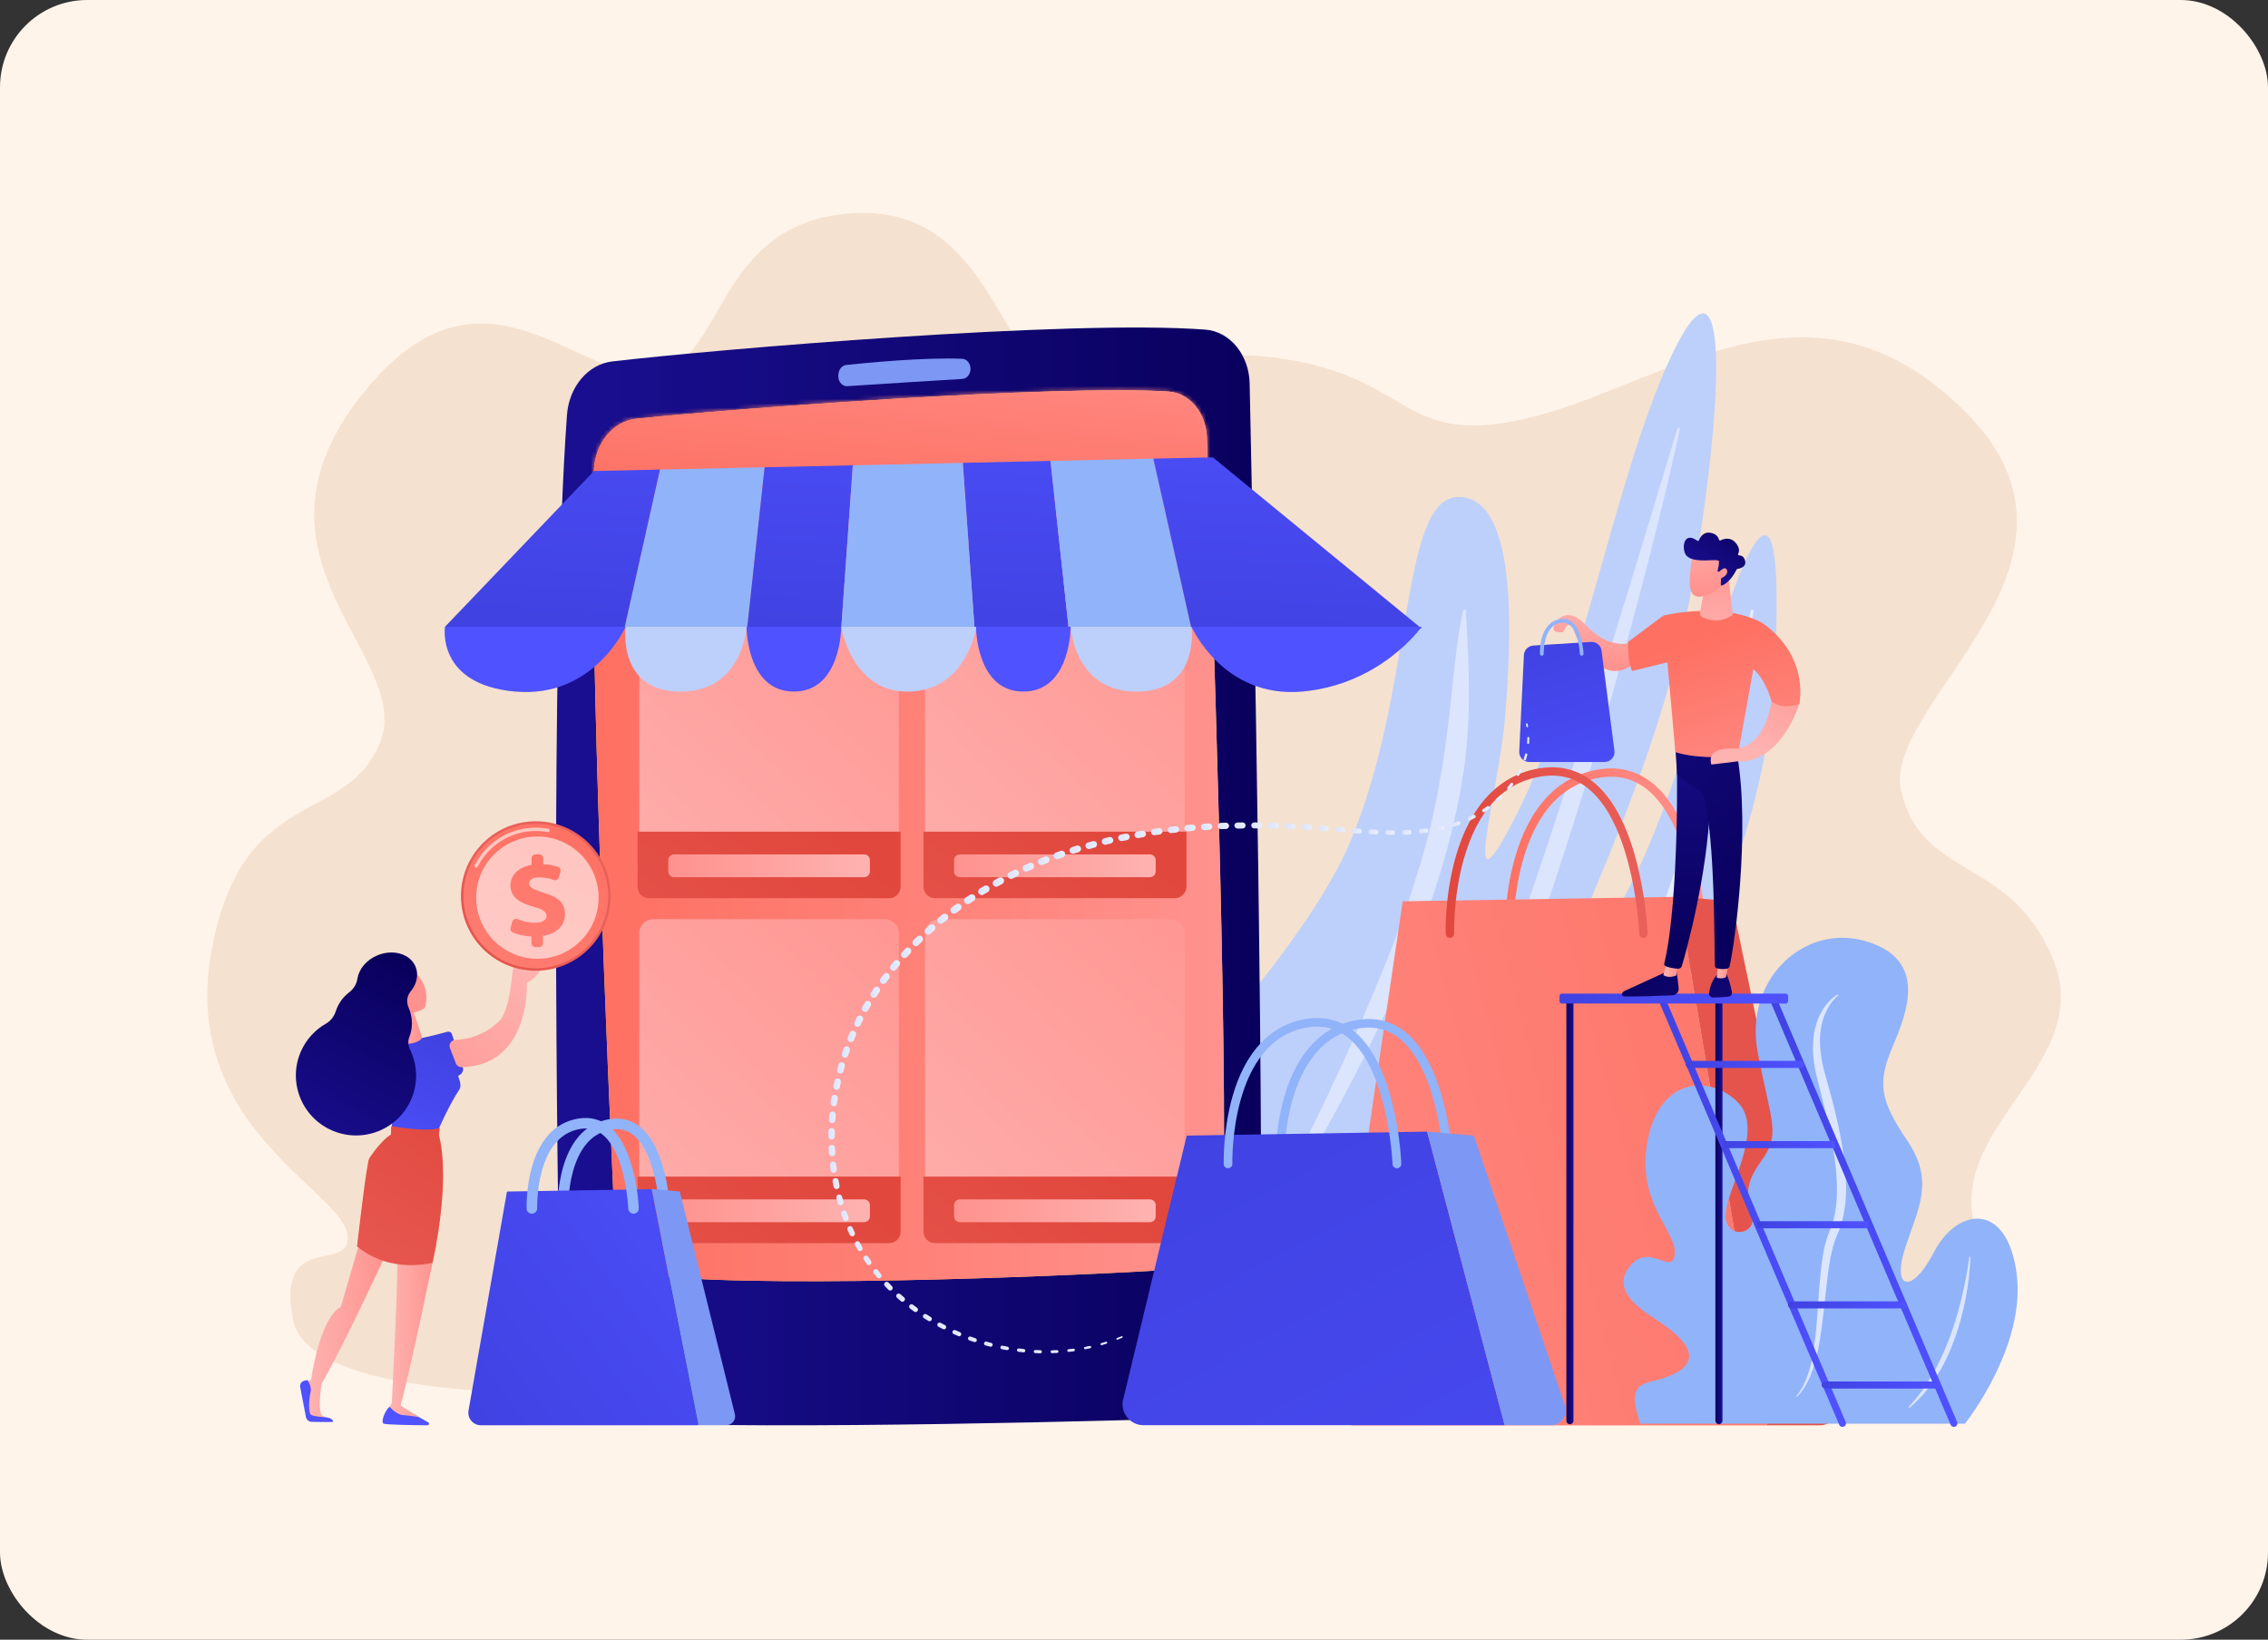 <?xml version="1.0" encoding="UTF-8"?>
<svg xmlns="http://www.w3.org/2000/svg" width="520" height="376" viewBox="0 0 520 376" fill="none">
  <rect x="0" y="0" width="520" height="376" fill="#333333" stroke="none"/>
  <rect width="520" height="376" rx="20" fill="#FFF4EA"></rect>
  <g clip-path="url(#clip0_1628_8498)">
    <path d="M145.386 319.112C145.386 319.112 71.262 323.711 67.165 302.581C63.067 281.472 81.628 292.634 79.559 282.667C77.49 272.7 41.584 257.871 48.38 218.732C55.155 179.592 79.356 189.701 87.146 170.253C94.936 150.785 54.161 128.784 81.77 92.096C109.379 55.408 131.267 86.606 148.936 85.776C166.605 84.945 162.913 50.121 196.526 48.845C230.12 47.568 229.673 91.61 250.223 92.805C270.772 93.98 262.739 77.875 293.594 82.19C324.448 86.505 321.121 103.441 351.895 95.479C382.668 87.518 415.795 59.521 450.707 94.547C485.598 129.554 430.969 161.38 435.939 181.618C440.909 201.856 460.728 196.204 470.647 219.744C480.547 243.285 447.664 257.364 452.471 280.094C457.279 302.844 409.141 334.731 362.038 319.051C314.894 303.331 145.386 319.112 145.386 319.112Z" fill="#F5E1CF"></path>
    <path d="M347.899 288.947C347.899 288.947 402.995 220.008 406.727 156.032C410.439 92.056 396.726 134.639 388.085 165.047C379.443 195.475 368.529 215.733 360.658 221.284C352.787 226.835 380.092 181.213 388.186 133.059C396.28 84.905 395.55 54.882 382.871 82.312C370.193 109.742 361.754 159.132 347.878 186.46C334.003 213.789 343.76 181.456 345.099 164.237C346.438 147.017 348.304 114.117 334.51 113.955C320.695 113.793 324.469 158.2 309.396 193.449C294.324 228.699 229.369 288.947 229.369 288.947H347.899Z" fill="#BDD0FB"></path>
    <path opacity="0.62" d="M401.452 140.008C399.931 146.47 398.328 152.912 396.543 159.294C396.117 160.894 395.65 162.474 395.204 164.075L393.845 168.856L391.005 178.357C387.13 190.998 382.87 203.457 378.245 215.734C373.661 228.051 368.468 240.023 362.99 251.834L358.771 260.626C358.426 261.376 358.061 262.085 357.676 262.794L356.54 264.941L354.288 269.256L352.056 273.571C351.286 274.989 350.474 276.367 349.663 277.785C348.06 280.581 346.458 283.376 344.875 286.213V286.233C344.794 286.395 344.835 286.618 344.977 286.719C345.119 286.82 345.281 286.78 345.382 286.638C347.168 283.964 348.912 281.269 350.657 278.555C351.529 277.198 352.422 275.86 353.274 274.483L355.708 270.269L358.122 266.055L359.319 263.949C359.724 263.239 360.11 262.53 360.475 261.801L364.938 253.09C366.459 250.213 367.758 247.195 369.157 244.217L371.206 239.74C371.551 238.99 371.896 238.261 372.22 237.491L373.174 235.222L376.967 226.106C378.184 223.047 379.32 219.947 380.497 216.868C385.122 204.49 389.24 191.889 392.871 179.086C393.764 175.885 394.636 172.664 395.488 169.463C396.3 166.222 397.152 163.021 397.902 159.76L399.038 154.898L400.113 150.015C400.823 146.754 401.472 143.472 402.061 140.19C402.101 140.008 401.98 139.825 401.817 139.785C401.635 139.704 401.493 139.805 401.452 140.008Z" fill="white"></path>
    <path d="M384.576 98.295C379.768 114.259 374.96 130.202 370.031 146.085C365.122 161.988 360.071 177.809 354.857 193.55C352.261 201.431 349.542 209.251 346.824 217.07L344.755 222.925C344.065 224.87 343.376 226.815 342.645 228.759L340.536 234.594L338.385 240.408C336.904 244.257 335.484 248.126 333.983 251.955C333.233 253.88 332.482 255.804 331.711 257.688C330.94 259.593 330.21 261.537 329.399 263.401C326.254 270.998 322.968 278.514 319.296 285.827C319.215 285.989 319.256 286.212 319.418 286.313C319.56 286.395 319.722 286.354 319.804 286.232C324.307 279.486 328.222 272.234 331.813 264.84C333.618 261.132 335.383 257.405 337.026 253.616C338.71 249.848 340.312 246.02 341.895 242.191C348.163 226.835 353.6 211.094 358.732 195.232C363.844 179.369 368.591 163.365 373.013 147.24C377.395 131.114 381.553 114.907 385.144 98.518C385.184 98.336 385.083 98.133 384.921 98.093C384.799 98.012 384.637 98.113 384.576 98.295Z" fill="#DCE5FE"></path>
    <path d="M335.444 140.048C334.044 146.571 333.456 153.216 332.746 159.719C332.441 162.981 332.015 166.202 331.63 169.402C331.387 171.003 331.184 172.603 330.94 174.204C330.839 175.014 330.697 175.804 330.555 176.594L330.129 178.964C329.662 182.145 328.891 185.265 328.242 188.425C328.161 188.81 328.08 189.215 327.979 189.6L327.674 190.755L327.045 193.064L325.788 197.724L322.867 206.901L319.621 215.976C314.996 227.949 309.843 239.699 304.346 251.287C303.027 254.224 301.546 257.04 300.147 259.917L295.927 268.567C293.026 274.26 290.105 279.973 287.265 285.726C287.184 285.888 287.225 286.111 287.387 286.192C287.529 286.273 287.691 286.233 287.793 286.091C291.16 280.722 294.507 275.313 297.793 269.844C300.938 264.293 304.183 258.782 307.186 253.11C308.667 250.274 310.188 247.438 311.669 244.581L312.785 242.434C313.15 241.725 313.495 240.975 313.839 240.246L315.929 235.87C318.809 230.097 321.305 224.06 323.82 218.063C328.749 205.989 332.746 193.267 335.058 180.018L335.464 177.526C335.606 176.695 335.748 175.865 335.829 175.034C336.012 173.353 336.194 171.692 336.357 170.01C336.499 168.329 336.58 166.668 336.661 164.986C336.762 163.305 336.762 161.643 336.783 159.962C336.823 153.277 336.478 146.713 336.073 140.068C336.052 139.866 335.91 139.724 335.748 139.744C335.586 139.785 335.484 139.906 335.444 140.048Z" fill="#DCE5FE"></path>
    <path d="M286.514 87.902C287.366 128.014 290.125 266.359 288.806 315.404C288.664 320.59 285.094 324.764 280.651 324.946C258.661 325.776 178.046 327.924 142.079 326.161C134.594 325.797 128.63 318.706 128.468 309.955C127.717 267.858 126.074 149.447 129.989 95.195C130.456 88.692 134.817 83.526 140.375 82.878C164.313 80.083 245.273 73.235 276.351 75.585C281.97 75.99 286.372 81.359 286.514 87.902Z" fill="url(#paint0_linear_1628_8498)"></path>
    <path d="M276.695 100.219C277.872 132.592 281.604 240.306 280.428 280.114C280.245 285.928 276.33 290.648 271.36 290.972C250.872 292.37 180.947 295.469 150.904 292.654C145.487 292.147 141.247 287.042 140.943 280.701C139.422 247.68 135.04 147.381 136.176 107.998C136.359 101.718 140.517 96.593 145.873 96.025C168.045 93.696 242.331 88.165 267.871 89.786C272.679 90.11 276.492 94.607 276.695 100.219Z" fill="url(#paint1_linear_1628_8498)"></path>
    <path d="M222.513 84.579C222.513 85.815 221.701 86.828 220.647 86.889C215.453 87.213 200.827 88.105 194.275 88.55C192.977 88.631 191.983 87.274 192.226 85.795L192.267 85.552C192.429 84.539 193.159 83.789 194.032 83.688C198.454 83.222 211.782 81.905 220.626 82.27C221.681 82.311 222.513 83.344 222.513 84.579Z" fill="#7D97F4"></path>
    <path d="M276.695 100.219C277.872 132.592 281.604 240.306 280.428 280.114C280.245 285.928 276.33 290.648 271.36 290.972C250.872 292.37 180.947 295.469 150.904 292.654C145.487 292.147 141.247 287.042 140.943 280.701C139.422 247.68 135.04 147.381 136.176 107.998C136.359 101.718 140.517 96.593 145.873 96.025C168.045 93.696 242.331 88.165 267.871 89.786C272.679 90.11 276.492 94.607 276.695 100.219Z" fill="url(#paint2_linear_1628_8498)"></path>
    <mask id="mask0_1628_8498" style="mask-type:luminance" maskUnits="userSpaceOnUse" x="135" y="89" width="146" height="205">
      <path d="M276.695 100.219C277.872 132.592 281.604 240.306 280.428 280.114C280.245 285.928 276.33 290.648 271.36 290.972C250.872 292.37 180.947 295.469 150.904 292.654C145.487 292.147 141.247 287.042 140.943 280.701C139.422 247.68 135.04 147.381 136.176 107.998C136.359 101.718 140.517 96.593 145.873 96.025C168.045 93.696 242.331 88.165 267.871 89.786C272.679 90.11 276.492 94.607 276.695 100.219Z" fill="white"></path>
    </mask>
    <g mask="url(#mask0_1628_8498)">
      <path d="M297.812 70.662H115.281V113.225H297.812V70.662Z" fill="url(#paint3_linear_1628_8498)"></path>
    </g>
    <path d="M202.876 198.331H149.768C148.003 198.331 146.562 196.892 146.562 195.13V134.881C146.562 133.119 148.003 131.681 149.768 131.681H202.876C204.641 131.681 206.081 133.119 206.081 134.881V195.15C206.081 196.913 204.641 198.331 202.876 198.331Z" fill="url(#paint4_linear_1628_8498)"></path>
    <path d="M203.809 205.968H148.835C147.354 205.968 146.178 204.773 146.178 203.315V190.714H206.487V203.315C206.487 204.773 205.29 205.968 203.809 205.968Z" fill="url(#paint5_linear_1628_8498)"></path>
    <path d="M198.129 201.147H154.535C153.805 201.147 153.217 200.559 153.217 199.83V197.237C153.217 196.507 153.805 195.92 154.535 195.92H198.129C198.86 195.92 199.448 196.507 199.448 197.237V199.83C199.448 200.559 198.86 201.147 198.129 201.147Z" fill="url(#paint6_linear_1628_8498)"></path>
    <path d="M268.419 198.331H215.311C213.546 198.331 212.105 196.892 212.105 195.13V134.881C212.105 133.119 213.546 131.681 215.311 131.681H268.419C270.183 131.681 271.624 133.119 271.624 134.881V195.15C271.603 196.913 270.183 198.331 268.419 198.331Z" fill="url(#paint7_linear_1628_8498)"></path>
    <path d="M269.352 205.968H214.378C212.897 205.968 211.721 204.773 211.721 203.315V190.714H272.03V203.315C272.01 204.773 270.813 205.968 269.352 205.968Z" fill="url(#paint8_linear_1628_8498)"></path>
    <path d="M263.653 201.147H220.059C219.329 201.147 218.74 200.559 218.74 199.83V197.237C218.74 196.507 219.329 195.92 220.059 195.92H263.653C264.383 195.92 264.971 196.507 264.971 197.237V199.83C264.971 200.559 264.383 201.147 263.653 201.147Z" fill="url(#paint9_linear_1628_8498)"></path>
    <path d="M202.876 277.44H149.768C148.003 277.44 146.562 276.002 146.562 274.239V213.97C146.562 212.208 148.003 210.77 149.768 210.77H202.876C204.641 210.77 206.081 212.208 206.081 213.97V274.239C206.081 276.002 204.641 277.44 202.876 277.44Z" fill="url(#paint10_linear_1628_8498)"></path>
    <path d="M203.809 285.057H148.835C147.354 285.057 146.178 283.862 146.178 282.403V269.803H206.487V282.403C206.487 283.882 205.29 285.057 203.809 285.057Z" fill="url(#paint11_linear_1628_8498)"></path>
    <path d="M198.129 280.256H154.535C153.805 280.256 153.217 279.668 153.217 278.939V276.346C153.217 275.617 153.805 275.029 154.535 275.029H198.129C198.86 275.029 199.448 275.617 199.448 276.346V278.939C199.448 279.668 198.86 280.256 198.129 280.256Z" fill="url(#paint12_linear_1628_8498)"></path>
    <path d="M268.419 277.44H215.311C213.546 277.44 212.105 276.002 212.105 274.239V213.97C212.105 212.208 213.546 210.77 215.311 210.77H268.419C270.183 210.77 271.624 212.208 271.624 213.97V274.239C271.603 276.002 270.183 277.44 268.419 277.44Z" fill="url(#paint13_linear_1628_8498)"></path>
    <path d="M269.352 285.057H214.378C212.897 285.057 211.721 283.862 211.721 282.403V269.803H272.03V282.403C272.01 283.882 270.813 285.057 269.352 285.057Z" fill="url(#paint14_linear_1628_8498)"></path>
    <path d="M263.653 280.256H220.059C219.329 280.256 218.74 279.668 218.74 278.939V276.346C218.74 275.617 219.329 275.029 220.059 275.029H263.653C264.383 275.029 264.971 275.617 264.971 276.346V278.939C264.971 279.668 264.383 280.256 263.653 280.256Z" fill="url(#paint15_linear_1628_8498)"></path>
    <path d="M151.311 107.674L143.217 143.815L171.313 143.856L175.309 107.147L151.311 107.674Z" fill="#91B3FA"></path>
    <path d="M136.197 107.999L102.016 143.735L143.216 143.816L151.31 107.675L136.197 107.999Z" fill="url(#paint16_linear_1628_8498)"></path>
    <path d="M175.309 107.148L171.312 143.856L192.897 143.897L195.534 106.702L175.309 107.148Z" fill="url(#paint17_linear_1628_8498)"></path>
    <path d="M220.748 106.135L223.426 143.958L245.01 143.998L240.851 105.689L220.748 106.135Z" fill="url(#paint18_linear_1628_8498)"></path>
    <path d="M264.444 105.162L240.852 105.689L245.01 143.997L273.146 144.038L264.444 105.162Z" fill="#91B3FA"></path>
    <path d="M195.534 106.702L192.896 143.896L223.426 143.957L220.749 106.135L195.534 106.702Z" fill="#91B3FA"></path>
    <path d="M325.95 144.14L278.096 104.879L264.443 105.163L273.146 144.038L325.95 144.14Z" fill="url(#paint19_linear_1628_8498)"></path>
    <path d="M102.015 143.734C102.015 143.734 100.007 156.983 118.102 158.584C136.197 160.184 143.439 143.734 143.439 143.734H102.015Z" fill="url(#paint20_linear_1628_8498)"></path>
    <path d="M171.169 143.734C171.169 143.734 170.358 158.179 156.706 158.584C141.41 159.029 143.439 143.734 143.439 143.734H171.169Z" fill="#BDD0FB"></path>
    <path d="M171.17 143.734H192.876C192.876 143.734 192.876 158.584 182.023 158.584C171.109 158.584 171.17 143.734 171.17 143.734Z" fill="url(#paint21_linear_1628_8498)"></path>
    <path d="M325.948 143.734C325.948 143.734 316.637 156.983 298.542 158.584C280.447 160.184 273.205 143.734 273.205 143.734H325.948Z" fill="url(#paint22_linear_1628_8498)"></path>
    <path d="M245.475 143.734C245.475 143.734 246.286 158.179 259.938 158.584C275.234 159.029 273.205 143.734 273.205 143.734H245.475Z" fill="#BDD0FB"></path>
    <path d="M245.475 143.734H223.77C223.77 143.734 223.77 158.584 234.622 158.584C245.536 158.584 245.475 143.734 245.475 143.734Z" fill="url(#paint23_linear_1628_8498)"></path>
    <path d="M192.875 143.734H223.831C223.831 143.734 221.823 158.179 208.556 158.584C195.289 158.989 192.875 143.734 192.875 143.734Z" fill="#BDD0FB"></path>
    <path d="M390.378 215.309C389.87 215.309 389.444 214.903 389.424 214.397C389.424 214.154 388.349 189.823 377.78 181.133C374.717 178.621 371.106 177.668 367.029 178.296C358.346 179.633 352.342 186.055 349.157 197.339C346.743 205.929 346.966 214.235 346.966 214.336C346.986 214.863 346.56 215.309 346.033 215.329C345.506 215.349 345.059 214.924 345.039 214.397C345.019 214.053 344.796 205.747 347.291 196.873C350.638 184.941 357.373 177.851 366.724 176.412C371.37 175.703 375.488 176.797 378.997 179.674C383.744 183.584 387.254 190.614 389.444 200.581C391.067 207.934 391.311 214.073 391.331 214.336C391.351 214.863 390.946 215.309 390.418 215.329C390.418 215.309 390.398 215.309 390.378 215.309Z" fill="url(#paint24_linear_1628_8498)"></path>
    <path d="M310.268 326.83C306.901 326.83 304.304 323.832 304.791 320.51L321.608 206.678L384.778 205.645L405.145 326.851H310.268V326.83Z" fill="url(#paint25_linear_1628_8498)"></path>
    <path d="M397.05 206.658L384.777 205.625L405.144 326.831H417.316C419.79 326.831 421.637 324.562 421.129 322.151L397.05 206.658Z" fill="url(#paint26_linear_1628_8498)"></path>
    <path d="M376.805 215.045C376.298 215.045 375.872 214.64 375.852 214.133C375.852 213.89 374.777 189.56 364.208 180.869C361.145 178.357 357.534 177.405 353.456 178.033C344.774 179.37 338.77 185.792 335.585 197.076C333.171 205.665 333.394 213.991 333.394 214.072C333.414 214.599 332.988 215.045 332.461 215.065C331.933 215.085 331.487 214.66 331.467 214.133C331.446 213.789 331.223 205.483 333.718 196.61C337.066 184.678 343.8 177.587 353.152 176.149C357.798 175.44 361.916 176.534 365.425 179.41C370.172 183.32 373.681 190.35 375.872 200.317C377.495 207.671 377.738 213.809 377.759 214.072C377.779 214.599 377.373 215.045 376.846 215.065C376.846 215.045 376.826 215.045 376.805 215.045Z" fill="url(#paint27_linear_1628_8498)"></path>
    <path d="M129.056 278.453C128.407 278.453 127.88 277.947 127.859 277.278C127.839 276.508 127.413 258.539 139.848 256.614C142.485 256.209 144.839 256.837 146.847 258.478C152.973 263.523 153.561 276.63 153.582 277.197C153.602 277.866 153.095 278.412 152.425 278.453C151.756 278.473 151.208 277.967 151.168 277.298C151.168 277.177 150.62 264.698 145.305 260.342C143.845 259.147 142.181 258.701 140.213 259.005C129.868 260.605 130.273 277.035 130.273 277.217C130.294 277.886 129.766 278.433 129.097 278.453C129.077 278.453 129.077 278.453 129.056 278.453Z" fill="#91B3FA"></path>
    <path d="M107.412 323.508L116.236 273.227L149.403 272.68L160.094 326.83H110.292C108.507 326.83 107.148 325.25 107.412 323.508Z" fill="url(#paint28_linear_1628_8498)"></path>
    <path d="M155.854 273.206L149.424 272.659L160.114 326.81H166.504C167.803 326.81 168.776 325.615 168.513 324.359L155.854 273.206Z" fill="#7D97F4"></path>
    <path d="M121.937 278.311C121.288 278.311 120.761 277.805 120.74 277.136C120.72 276.367 120.294 258.397 132.729 256.473C135.366 256.068 137.719 256.696 139.728 258.337C145.854 263.381 146.442 276.488 146.463 277.055C146.483 277.724 145.976 278.271 145.306 278.311C144.637 278.352 144.089 277.825 144.049 277.157C144.049 277.035 143.501 264.556 138.186 260.2C136.725 259.005 135.062 258.559 133.094 258.863C122.749 260.464 123.154 276.893 123.154 277.076C123.175 277.744 122.647 278.291 121.978 278.311C121.957 278.311 121.937 278.311 121.937 278.311Z" fill="#91B3FA"></path>
    <path d="M293.392 268.122C292.844 268.122 292.398 267.696 292.398 267.149C292.398 266.845 292.195 259.572 294.365 251.814C297.307 241.32 303.23 235.1 311.466 233.844C315.564 233.216 319.215 234.189 322.299 236.721C332.158 244.824 333.091 266.177 333.111 267.088C333.131 267.635 332.705 268.101 332.137 268.122C331.569 268.142 331.123 267.716 331.103 267.149C331.103 266.926 330.17 245.777 321 238.24C318.363 236.073 315.26 235.262 311.75 235.789C293.716 238.585 294.365 266.784 294.386 267.068C294.406 267.615 293.96 268.081 293.412 268.101C293.412 268.122 293.412 268.122 293.392 268.122Z" fill="#91B3FA"></path>
    <path d="M257.425 321.3L272.091 260.403L327.207 259.491L344.978 326.81H262.192C259.271 326.83 256.999 324.217 257.425 321.3Z" fill="url(#paint29_linear_1628_8498)"></path>
    <path d="M337.918 260.403L327.207 259.491L344.977 326.81H355.607C357.757 326.81 359.38 324.825 358.934 322.718L337.918 260.403Z" fill="#7D97F4"></path>
    <path d="M281.565 267.899C281.018 267.899 280.571 267.473 280.571 266.926C280.571 266.623 280.369 259.35 282.539 251.591C285.481 241.097 291.404 234.878 299.64 233.622C303.738 232.994 307.389 233.966 310.473 236.498C320.331 244.602 321.265 265.954 321.285 266.866C321.305 267.413 320.879 267.879 320.311 267.899C319.763 267.919 319.297 267.494 319.277 266.926C319.277 266.704 318.343 245.554 309.174 238.018C306.537 235.85 303.433 235.04 299.924 235.566C281.89 238.362 282.539 266.562 282.559 266.845C282.58 267.392 282.133 267.858 281.586 267.879C281.586 267.899 281.565 267.899 281.565 267.899Z" fill="#91B3FA"></path>
    <path d="M450.504 326.486C450.504 326.486 464.664 308.719 462.351 291.925C460.059 275.131 448.557 277.136 443.445 287.063C438.333 296.99 433.748 295.632 436.771 286.293C439.814 276.954 443.607 270.877 437.319 261.598C431.03 252.3 430.381 248.349 433.911 240.064C437.44 231.778 441.883 220.028 427.825 215.835C413.767 211.641 399.75 224.525 403.016 241.38C406.302 258.235 408.27 260.079 403.746 266.318C399.222 272.558 401.109 275.131 401.758 279.183C402.407 283.255 395.49 284.207 395.652 278.474C395.794 272.74 404.578 259.248 398.593 252.928C392.609 246.627 380.843 246.567 377.841 261.132C374.839 275.698 384.474 282.262 383.988 287.529C383.501 292.796 378.328 284.814 373.824 290.183C369.321 295.551 375.386 299.785 379.849 302.682C384.312 305.6 391.047 310.806 384.637 314.594C378.226 318.383 372.161 314.756 376.076 326.466H450.504V326.486Z" fill="#91B3FA"></path>
    <path d="M421.414 227.989C420.948 228.232 420.542 228.536 420.157 228.881C419.771 229.205 419.406 229.569 419.061 229.975C418.371 230.744 417.803 231.616 417.337 232.547C416.404 234.411 415.897 236.478 415.734 238.544C415.714 238.807 415.694 239.071 415.694 239.314C415.694 239.577 415.673 239.84 415.673 240.084V240.853L415.714 241.623L415.734 242.008L415.775 242.393L415.856 243.163C415.937 243.669 415.998 244.196 416.079 244.702C416.181 245.209 416.262 245.715 416.383 246.222L416.566 246.971L416.749 247.701L417.479 250.598C418.432 254.467 419.365 258.336 420.075 262.226C420.785 266.116 421.272 270.046 421.151 273.915C421.13 274.887 421.069 275.84 420.927 276.792C420.806 277.744 420.643 278.696 420.4 279.608C420.157 280.519 419.873 281.431 419.487 282.282C419.061 283.254 418.737 284.267 418.473 285.28C417.986 287.286 417.702 289.311 417.479 291.317C417.276 293.323 417.093 295.328 416.972 297.313C416.688 301.304 416.465 305.275 415.876 309.205C415.795 309.691 415.734 310.178 415.633 310.664C415.552 311.15 415.45 311.636 415.349 312.122C415.247 312.609 415.126 313.075 415.004 313.561C414.943 313.804 414.862 314.027 414.801 314.27C414.74 314.513 414.679 314.756 414.578 314.979L414.335 315.688C414.253 315.931 414.152 316.154 414.071 316.377C413.909 316.843 413.665 317.268 413.462 317.734C412.996 318.605 412.468 319.436 411.799 320.165L411.961 320.327C412.691 319.618 413.32 318.808 413.848 317.957C414.355 317.086 414.821 316.174 415.187 315.222C415.937 313.338 416.444 311.373 416.85 309.387C417.661 305.437 418.047 301.426 418.493 297.455C418.716 295.47 418.919 293.485 419.183 291.52C419.447 289.555 419.791 287.61 420.299 285.766C420.562 284.834 420.867 283.943 421.252 283.092C421.698 282.14 422.043 281.127 422.327 280.114C422.611 279.101 422.814 278.088 422.956 277.055C423.118 276.022 423.199 274.989 423.24 273.976C423.402 269.843 422.895 265.791 422.205 261.821C421.495 257.83 420.542 253.92 419.487 250.051C419.223 249.078 418.939 248.126 418.676 247.154L418.473 246.424L418.29 245.715C418.148 245.249 418.047 244.783 417.945 244.297C417.824 243.831 417.743 243.345 417.661 242.879L417.56 242.17C417.519 241.927 417.479 241.684 417.459 241.461C417.317 240.509 417.296 239.537 417.276 238.584C417.276 237.632 417.357 236.66 417.519 235.708C417.682 234.756 417.925 233.824 418.27 232.932C418.453 232.487 418.635 232.041 418.858 231.616C419.081 231.19 419.325 230.765 419.589 230.359C420.136 229.549 420.765 228.8 421.536 228.192L421.414 227.989Z" fill="#DCE5FE"></path>
    <path d="M451.538 288.157C451.112 291.297 450.524 294.417 449.773 297.496C449.408 299.036 449.002 300.555 448.556 302.075C448.455 302.46 448.333 302.824 448.211 303.209C448.09 303.594 447.968 303.959 447.846 304.323C447.603 305.073 447.339 305.823 447.075 306.552C446.791 307.281 446.507 308.031 446.203 308.74C445.919 309.469 445.594 310.178 445.27 310.907C444.6 312.325 443.911 313.744 443.12 315.101C442.349 316.458 441.476 317.775 440.564 319.072C439.63 320.348 438.616 321.543 437.541 322.718L437.703 322.88C438.941 321.867 440.097 320.753 441.152 319.537C442.186 318.302 443.14 317.005 444.012 315.648C444.844 314.27 445.635 312.872 446.325 311.414C446.649 310.685 446.994 309.955 447.298 309.206C447.603 308.456 447.887 307.707 448.171 306.957C448.434 306.207 448.698 305.438 448.942 304.668C449.063 304.283 449.185 303.898 449.286 303.513C449.388 303.128 449.51 302.743 449.611 302.358C450.037 300.819 450.382 299.259 450.686 297.679C451.274 294.539 451.7 291.358 451.761 288.157H451.538Z" fill="#DCE5FE"></path>
    <path d="M359.948 326.587C360.394 326.587 360.76 326.223 360.76 325.777V229.225C360.76 228.78 360.394 228.415 359.948 228.415C359.502 228.415 359.137 228.78 359.137 229.225V325.777C359.137 326.223 359.502 326.587 359.948 326.587Z" fill="url(#paint30_linear_1628_8498)"></path>
    <path d="M394.11 326.587C394.557 326.587 394.922 326.223 394.922 325.777V229.225C394.922 228.78 394.557 228.415 394.11 228.415C393.664 228.415 393.299 228.78 393.299 229.225V325.777C393.319 326.223 393.664 326.587 394.11 326.587Z" fill="url(#paint31_linear_1628_8498)"></path>
    <path d="M447.969 327.195C448.07 327.195 448.172 327.175 448.294 327.134C448.699 326.952 448.902 326.486 448.72 326.081L407.357 228.922C407.174 228.516 406.708 228.314 406.302 228.496C405.896 228.678 405.694 229.144 405.876 229.55L447.239 326.709C447.36 327.013 447.665 327.195 447.969 327.195Z" fill="url(#paint32_linear_1628_8498)"></path>
    <path d="M422.428 327.195C422.529 327.195 422.631 327.175 422.753 327.134C423.158 326.952 423.361 326.486 423.179 326.081L381.816 228.922C381.633 228.516 381.167 228.314 380.761 228.496C380.355 228.678 380.153 229.144 380.335 229.55L421.698 326.709C421.799 327.013 422.103 327.195 422.428 327.195Z" fill="url(#paint33_linear_1628_8498)"></path>
    <path d="M358.102 230.117H409.425C409.73 230.117 409.973 229.873 409.973 229.57V228.395C409.973 228.091 409.73 227.848 409.425 227.848H358.102C357.798 227.848 357.555 228.091 357.555 228.395V229.57C357.555 229.873 357.798 230.117 358.102 230.117Z" fill="url(#paint34_linear_1628_8498)"></path>
    <path d="M387.313 244.885H412.934C413.381 244.885 413.746 244.521 413.746 244.075C413.746 243.629 413.381 243.265 412.934 243.265H387.313C386.867 243.265 386.502 243.629 386.502 244.075C386.502 244.521 386.867 244.885 387.313 244.885Z" fill="url(#paint35_linear_1628_8498)"></path>
    <path d="M420.785 261.659H395.164V263.28H420.785V261.659Z" fill="url(#paint36_linear_1628_8498)"></path>
    <path d="M428.412 280.033H402.791V281.654H428.412V280.033Z" fill="url(#paint37_linear_1628_8498)"></path>
    <path d="M410.765 300.028H436.385C436.832 300.028 437.197 299.663 437.197 299.218C437.197 298.772 436.832 298.407 436.385 298.407H410.765C410.318 298.407 409.953 298.772 409.953 299.218C409.953 299.663 410.318 300.028 410.765 300.028Z" fill="url(#paint38_linear_1628_8498)"></path>
    <path d="M418.474 318.403H444.094C444.541 318.403 444.906 318.038 444.906 317.593C444.906 317.147 444.541 316.782 444.094 316.782H418.474C418.027 316.782 417.662 317.147 417.662 317.593C417.662 318.038 418.027 318.403 418.474 318.403Z" fill="url(#paint39_linear_1628_8498)"></path>
    <path d="M384.312 222.337C384.312 222.337 384.697 224.505 384.88 226.632C384.961 227.462 384.312 228.192 383.46 228.232C380.6 228.354 374.514 228.577 372.323 228.475C371.998 228.455 371.775 228.131 371.897 227.827C371.998 227.564 372.201 227.361 372.445 227.239L382.527 222.621L384.312 222.337Z" fill="url(#paint40_linear_1628_8498)"></path>
    <path d="M384.637 221.081L384.333 223.674C384.333 223.674 382.568 224.485 381.371 223.573L382.101 220.696L384.637 221.081Z" fill="url(#paint41_linear_1628_8498)"></path>
    <path d="M384.394 172.502C384.536 173.17 385.104 206.171 381.574 220.96C381.513 221.203 381.635 221.446 381.878 221.548C382.426 221.77 383.481 222.095 384.759 222.135C385.144 222.155 385.51 221.892 385.611 221.507C386.625 218.083 391.453 200.884 392.082 184.475C392.792 166.121 392.082 183.847 392.082 183.847L391.676 172.502H384.394Z" fill="url(#paint42_linear_1628_8498)"></path>
    <path d="M395.894 223.472C395.894 223.472 396.503 224.566 397.091 227.463C397.193 227.989 396.827 228.496 396.3 228.536C395.367 228.638 393.906 228.739 392.75 228.739C392.223 228.739 391.797 228.273 391.857 227.746C391.979 226.693 392.385 224.951 393.622 223.593L395.894 223.472Z" fill="url(#paint43_linear_1628_8498)"></path>
    <path d="M396.443 220.15L395.733 224.059C395.733 224.059 395.023 224.586 393.623 224.201L393.968 220.008L396.443 220.15Z" fill="url(#paint44_linear_1628_8498)"></path>
    <path d="M398.369 173.514C401.25 190.916 397.741 216.543 396.564 221.547C396.483 221.851 396.239 222.094 395.935 222.135C395.408 222.216 394.535 222.297 393.683 222.054C393.379 221.972 393.176 221.709 393.176 221.385C393.014 217.333 393.298 192.456 390.62 182.61C390.478 182.104 390.174 181.679 389.748 181.375L384.535 177.667L384.129 171.671L398.369 173.514Z" fill="url(#paint45_linear_1628_8498)"></path>
    <path d="M381.35 141.162C381.35 141.162 394.616 137.86 403.907 142.762L398.39 173.515C398.39 173.515 389.606 174.224 384.129 172.481L381.35 141.162Z" fill="url(#paint46_linear_1628_8498)"></path>
    <path d="M396.239 131.944L397.253 140.676C397.314 140.797 397.294 140.959 397.172 141.04C396.482 141.567 393.987 143.147 390.458 141.608C390.092 141.446 389.808 141.142 389.707 140.757L391.147 133.2L396.239 131.944Z" fill="url(#paint47_linear_1628_8498)"></path>
    <path d="M388.086 127.386C388.086 127.386 386.787 133.686 387.822 135.793C388.836 137.88 392.386 136.664 395.003 133.949L395.47 127.406L388.086 127.386Z" fill="url(#paint48_linear_1628_8498)"></path>
    <path d="M394.009 131.093C393.867 131.073 393.765 130.931 393.806 130.79C393.927 130.364 394.151 129.513 394.11 128.845C394.11 128.845 394.536 128.359 392.548 128.46C390.56 128.561 387.619 128.683 386.564 127.285C385.549 125.928 385.894 121.633 389.16 124.003C389.282 124.084 389.465 124.044 389.525 123.902C389.769 123.274 390.479 121.937 392.081 122.16C393.583 122.362 394.009 123.294 394.151 123.78C394.191 123.922 394.353 124.003 394.475 123.922C395.104 123.598 396.686 123.01 397.924 124.449C398.938 125.624 398.776 126.515 398.512 127.001C398.431 127.163 398.532 127.346 398.715 127.346C399.202 127.346 399.871 127.548 400.115 128.602C400.459 130.06 398.816 130.384 398.35 130.465C398.269 130.486 398.208 130.526 398.167 130.587C397.903 131.134 396.686 133.484 394.861 134.254C394.698 134.315 394.536 134.193 394.536 134.031L394.658 131.397C394.658 131.276 394.577 131.175 394.455 131.154L394.009 131.093Z" fill="url(#paint49_linear_1628_8498)"></path>
    <path d="M393.786 131.539C393.786 131.539 395.429 129.514 395.936 130.668C396.443 131.823 394.577 132.937 393.461 132.795L393.786 131.539Z" fill="url(#paint50_linear_1628_8498)"></path>
    <path d="M406.323 159.638C406.323 159.638 405.41 171.185 397.803 171.691C397.803 171.691 394.536 171.388 393.116 172.502C391.697 173.616 392.386 175.318 392.386 175.318L398.533 174.568C398.533 174.568 407.316 176.027 412.591 161.339L406.323 159.638Z" fill="url(#paint51_linear_1628_8498)"></path>
    <path d="M403.887 142.763C403.887 142.763 414.314 148.962 412.59 161.36C412.59 161.36 408.857 162.981 406.159 160.813C406.159 160.813 404.049 152.75 399.465 152.345L403.887 142.763Z" fill="url(#paint52_linear_1628_8498)"></path>
    <path d="M374.433 147.199C374.433 147.199 369.423 149.529 363.581 143.33C359.584 139.096 357.13 141.689 356.359 143.411C355.588 145.112 357.434 144.971 358.083 144.971C358.732 144.971 358.813 143.107 359.949 143.37C361.085 143.634 360.761 143.289 360.822 144.424C360.883 145.558 367.009 158.442 374.575 152.162L374.433 147.199Z" fill="url(#paint53_linear_1628_8498)"></path>
    <path d="M351.55 148.029L364.777 147.199C365.973 147.118 367.049 147.989 367.191 149.184L370.152 172.157C370.335 173.535 369.26 174.73 367.88 174.73H350.617C349.299 174.73 348.264 173.636 348.325 172.339L349.4 150.197C349.461 149.042 350.394 148.11 351.55 148.029Z" fill="url(#paint54_linear_1628_8498)"></path>
    <path d="M353.497 150.359C353.274 150.359 353.071 150.177 353.071 149.954C353.051 149.65 352.828 142.722 357.717 141.952C358.772 141.79 359.685 142.033 360.476 142.681C362.849 144.646 363.052 149.711 363.072 149.913C363.072 150.157 362.89 150.339 362.667 150.359C362.423 150.359 362.241 150.177 362.22 149.954C362.22 149.913 362.017 145.072 359.948 143.35C359.36 142.864 358.67 142.681 357.859 142.803C353.721 143.451 353.944 149.853 353.944 149.913C353.944 150.157 353.761 150.359 353.497 150.359C353.518 150.359 353.518 150.359 353.497 150.359Z" fill="#91B3FA"></path>
    <path d="M381.349 141.162L373.276 147.199C373.276 147.199 373.134 151.717 374.209 153.864L383.195 151.656L381.349 141.162Z" fill="url(#paint55_linear_1628_8498)"></path>
    <path d="M88.83 286.819C88.83 286.819 78.951 308.313 73.778 317.207C73.778 317.207 72.743 322.798 73.778 324.561L74.65 324.946L70.553 324.824C70.553 324.824 70.187 317.288 70.471 316.862C70.755 316.437 71.323 316.478 71.323 316.478C71.323 316.478 73.088 302.601 78.16 299.623L83.089 282.687L88.83 286.819Z" fill="url(#paint56_linear_1628_8498)"></path>
    <path d="M76.395 326.02C76.395 326.121 73.19 326.081 71.465 326.04C70.816 326.02 70.269 325.574 70.147 324.946L68.828 318.058C68.707 317.41 69.112 316.762 69.761 316.62L70.492 316.458C70.492 316.458 71.546 317.896 71.202 319.233C70.877 320.591 70.573 324.075 71.404 324.48C72.236 324.885 74.63 324.967 74.63 324.967C74.63 324.967 76.354 325.149 76.395 326.02Z" fill="url(#paint57_linear_1628_8498)"></path>
    <path d="M98.181 326.162C98.506 326.344 98.364 326.83 97.999 326.83C95.098 326.81 88.566 326.709 87.978 326.466C87.227 326.162 88.242 323.467 89.317 322.556L95.24 324.48L98.181 326.162Z" fill="url(#paint58_linear_1628_8498)"></path>
    <path d="M100.027 285.462C100.027 285.462 93.637 316.295 91.832 322.292L96.092 324.966C96.092 324.966 93.962 324.601 92.359 324.48C90.777 324.358 89.316 322.555 89.316 322.555L89.823 321.745C89.823 321.745 91.426 291.094 91.041 287.609L100.027 285.462Z" fill="url(#paint59_linear_1628_8498)"></path>
    <path d="M102.644 236.579C100.19 237.248 91.913 239.436 86.74 239.334L89.925 257.222L89.682 260.14L100.027 260.099C100.027 260.099 102.949 253.333 105.241 249.97C105.91 248.997 105.403 247.843 105.038 246.729L105.545 246.384C106.073 246.04 106.296 245.371 106.113 244.784L103.598 237.086C103.456 236.701 103.03 236.478 102.644 236.579Z" fill="url(#paint60_linear_1628_8498)"></path>
    <path d="M100.839 258.6L100.636 260.362C100.636 260.362 103.557 269.114 99.176 289.555C99.176 289.555 89.662 292.249 81.852 285.807C81.852 285.807 84.063 266.521 84.651 265.609C87.653 261.132 89.641 260.16 89.641 260.16L89.722 258.235C89.743 258.235 98.1 259.734 100.839 258.6Z" fill="url(#paint61_linear_1628_8498)"></path>
    <path d="M96.783 238.017C96.823 237.977 94.612 231.393 94.612 231.393L91.468 231.676L90.231 239.131C90.251 239.152 95.18 240.144 96.783 238.017Z" fill="url(#paint62_linear_1628_8498)"></path>
    <path d="M92.239 221.021C92.441 221.142 98.973 223.837 97.574 230.603C97.493 231.008 97.229 231.332 96.843 231.514C95.89 231.94 93.821 232.669 91.366 232.426C87.958 232.082 85.707 226.126 85.808 224.404C85.909 222.641 90.149 219.724 92.239 221.021Z" fill="url(#paint63_linear_1628_8498)"></path>
    <path d="M103.172 240.327C102.827 239.435 103.456 238.503 104.409 238.463C106.803 238.362 110.982 237.592 114.532 234.067C116.824 231.778 117.433 223.451 117.433 223.451C117.433 223.451 117.919 219.582 118.873 219.582C119.847 219.582 118.873 221.993 118.873 221.993C118.873 221.993 121.287 223.431 123.701 221.507C126.115 219.582 123.214 224.404 120.8 225.376C120.8 225.376 121.733 244.399 105.829 244.702C105.241 244.723 104.713 244.358 104.511 243.811L103.172 240.327Z" fill="url(#paint64_linear_1628_8498)"></path>
    <path d="M94.449 234.674C94.449 233.398 94.185 232.183 93.698 231.089C93.151 229.853 93.272 228.415 94.124 227.381C95.544 225.68 96.052 223.553 95.281 221.669C94.064 218.731 90.148 217.576 86.558 219.055C84.002 220.109 82.298 222.215 81.953 224.403C81.75 225.659 81.081 226.774 80.066 227.543C78.626 228.637 77.531 230.157 76.983 231.899C76.598 233.074 75.827 234.107 74.752 234.715C72.297 236.113 70.268 238.26 69.031 241.015C65.927 247.944 69.072 256.067 76.009 259.167C82.967 262.266 91.102 259.167 94.206 252.259C95.93 248.41 95.727 244.196 94.003 240.671C93.577 239.78 93.475 238.767 93.84 237.855C94.226 236.883 94.449 235.789 94.449 234.674Z" fill="url(#paint65_linear_1628_8498)"></path>
    <path d="M122.849 222.6C132.327 222.6 140.011 214.927 140.011 205.462C140.011 195.996 132.327 188.323 122.849 188.323C113.371 188.323 105.688 195.996 105.688 205.462C105.688 214.927 113.371 222.6 122.849 222.6Z" fill="url(#paint66_linear_1628_8498)"></path>
    <path d="M122.85 222.033C132.014 222.033 139.443 214.614 139.443 205.462C139.443 196.31 132.014 188.891 122.85 188.891C113.685 188.891 106.256 196.31 106.256 205.462C106.256 214.614 113.685 222.033 122.85 222.033Z" fill="url(#paint67_linear_1628_8498)"></path>
    <path opacity="0.59" d="M109.177 198.959C109.116 198.959 109.056 198.939 109.015 198.919C108.832 198.817 108.751 198.595 108.853 198.412C111.551 193.084 116.906 189.782 122.87 189.782C123.824 189.782 124.777 189.863 125.71 190.046C125.913 190.086 126.055 190.289 126.014 190.491C125.974 190.694 125.771 190.836 125.568 190.795C124.676 190.633 123.783 190.552 122.87 190.552C117.19 190.552 112.078 193.692 109.522 198.757C109.441 198.899 109.319 198.959 109.177 198.959Z" fill="white"></path>
    <path opacity="0.59" d="M137.147 207.548C138.094 199.863 132.624 192.867 124.93 191.921C117.235 190.975 110.229 196.437 109.282 204.121C108.334 211.806 113.804 218.802 121.499 219.748C129.194 220.694 136.199 215.232 137.147 207.548Z" fill="white"></path>
    <path d="M121.835 216.259V214.74C120.233 214.679 118.671 214.294 117.555 213.808C117.149 213.626 116.947 213.18 117.068 212.775L117.454 211.357C117.596 210.83 118.164 210.567 118.671 210.769C119.787 211.235 121.146 211.6 122.627 211.6C124.168 211.6 125.304 211.073 125.304 210.02C125.304 209.068 124.412 208.48 122.282 207.913C119.239 207.082 117.048 205.766 117.048 203.091C117.048 200.681 118.813 198.837 121.876 198.331V196.811C121.876 196.325 122.282 195.92 122.769 195.92H123.661C124.148 195.92 124.554 196.325 124.554 196.811V198.189C126.035 198.25 127.11 198.493 127.962 198.797C128.408 198.959 128.631 199.425 128.509 199.87L128.144 201.187C128.002 201.694 127.455 201.977 126.968 201.795C126.177 201.491 125.081 201.187 123.641 201.187C121.815 201.187 121.308 201.937 121.308 202.625C121.308 203.456 122.403 204.023 124.757 204.753C128.144 205.766 129.544 207.163 129.544 209.696C129.544 212.005 127.82 214.092 124.493 214.598V216.3C124.493 216.786 124.087 217.191 123.6 217.191H122.708C122.241 217.151 121.835 216.746 121.835 216.259Z" fill="url(#paint68_linear_1628_8498)"></path>
    <path d="M257.304 306.753L256.228 307.199C256.127 307.24 256.005 307.199 255.965 307.098C255.924 306.997 255.965 306.875 256.066 306.835L257.141 306.409C257.243 306.369 257.344 306.409 257.385 306.51C257.446 306.591 257.405 306.713 257.304 306.753Z" fill="url(#paint69_linear_1628_8498)"></path>
    <path d="M253.713 308.112L252.618 308.456C252.496 308.496 252.354 308.415 252.313 308.294C252.273 308.172 252.354 308.03 252.476 307.99L253.571 307.666C253.693 307.625 253.814 307.706 253.855 307.828C253.896 307.949 253.835 308.071 253.713 308.112Z" fill="url(#paint70_linear_1628_8498)"></path>
    <path d="M250.001 309.144L248.865 309.387C248.723 309.428 248.561 309.327 248.54 309.185C248.5 309.043 248.601 308.881 248.743 308.861L249.859 308.638C250.001 308.618 250.143 308.699 250.163 308.84C250.224 308.962 250.143 309.104 250.001 309.144Z" fill="url(#paint71_linear_1628_8498)"></path>
    <path d="M246.206 309.853L245.05 309.995C244.888 310.015 244.726 309.894 244.705 309.732C244.685 309.57 244.807 309.408 244.969 309.387L246.105 309.266C246.267 309.246 246.409 309.367 246.43 309.529C246.49 309.691 246.369 309.833 246.206 309.853Z" fill="url(#paint72_linear_1628_8498)"></path>
    <path d="M242.372 310.238L241.216 310.299C241.033 310.299 240.871 310.157 240.871 309.975C240.871 309.792 241.013 309.63 241.196 309.63L242.332 309.59C242.514 309.59 242.656 309.732 242.677 309.894C242.697 310.076 242.555 310.238 242.372 310.238Z" fill="url(#paint73_linear_1628_8498)"></path>
    <path d="M238.519 310.319L237.362 310.278C237.16 310.278 237.018 310.116 237.018 309.914C237.018 309.711 237.18 309.569 237.383 309.569H237.403L238.539 309.61C238.742 309.61 238.884 309.792 238.884 309.975C238.864 310.177 238.701 310.319 238.519 310.319Z" fill="url(#paint74_linear_1628_8498)"></path>
    <path d="M234.665 310.096L233.509 309.975C233.306 309.954 233.144 309.752 233.164 309.549C233.184 309.347 233.387 309.185 233.59 309.205H233.61L234.746 309.347C234.949 309.367 235.111 309.569 235.071 309.772C235.05 309.975 234.868 310.116 234.665 310.096Z" fill="url(#paint75_linear_1628_8498)"></path>
    <path d="M230.831 309.59L229.695 309.388C229.472 309.347 229.33 309.124 229.37 308.901C229.411 308.679 229.634 308.537 229.857 308.577H229.877L230.993 308.8C231.216 308.841 231.358 309.063 231.318 309.286C231.277 309.489 231.054 309.631 230.831 309.59Z" fill="url(#paint76_linear_1628_8498)"></path>
    <path d="M227.058 308.8L225.942 308.516C225.699 308.455 225.557 308.212 225.618 307.969C225.678 307.726 225.922 307.584 226.165 307.645H226.186L227.281 307.949C227.504 308.01 227.646 308.253 227.585 308.475C227.524 308.719 227.281 308.86 227.058 308.8Z" fill="url(#paint77_linear_1628_8498)"></path>
    <path d="M223.346 307.727L222.25 307.362C222.007 307.281 221.885 307.018 221.966 306.774C222.048 306.531 222.311 306.41 222.555 306.491H222.575L223.65 306.876C223.894 306.957 224.015 307.22 223.934 307.463C223.853 307.686 223.589 307.808 223.346 307.727Z" fill="url(#paint78_linear_1628_8498)"></path>
    <path d="M219.734 306.369L218.659 305.923C218.416 305.822 218.294 305.518 218.395 305.275C218.497 305.032 218.801 304.91 219.044 305.011H219.065L220.099 305.477C220.343 305.579 220.464 305.883 220.343 306.126C220.262 306.369 219.978 306.49 219.734 306.369Z" fill="url(#paint79_linear_1628_8498)"></path>
    <path d="M216.204 304.768L215.169 304.241C214.926 304.12 214.824 303.796 214.946 303.553C215.068 303.31 215.392 303.208 215.636 303.33H215.656L216.65 303.857H216.67C216.914 303.998 217.015 304.302 216.873 304.545C216.772 304.809 216.468 304.89 216.204 304.768Z" fill="url(#paint80_linear_1628_8498)"></path>
    <path d="M212.836 302.884L211.842 302.276C211.599 302.114 211.518 301.79 211.68 301.547C211.842 301.304 212.167 301.223 212.41 301.385H212.431L213.384 301.993H213.404C213.648 302.155 213.729 302.479 213.567 302.722C213.404 302.965 213.08 303.046 212.836 302.884Z" fill="url(#paint81_linear_1628_8498)"></path>
    <path d="M209.591 300.757L208.658 300.069C208.414 299.886 208.353 299.542 208.536 299.299C208.718 299.056 209.063 298.995 209.307 299.177H209.327L210.24 299.866H210.26C210.504 300.048 210.544 300.393 210.362 300.636C210.179 300.879 209.834 300.94 209.591 300.757Z" fill="url(#paint82_linear_1628_8498)"></path>
    <path d="M206.548 298.367L205.676 297.597C205.432 297.395 205.412 297.03 205.615 296.807C205.818 296.564 206.183 296.544 206.406 296.747H206.426L207.278 297.496H207.299C207.522 297.699 207.562 298.063 207.339 298.286C207.136 298.55 206.771 298.57 206.548 298.367Z" fill="url(#paint83_linear_1628_8498)"></path>
    <path d="M203.687 295.754L202.876 294.923C202.653 294.7 202.653 294.315 202.896 294.092C203.119 293.87 203.505 293.87 203.728 294.113V294.133L204.519 294.943V294.964C204.742 295.186 204.722 295.551 204.499 295.774C204.276 295.976 203.91 295.976 203.687 295.754Z" fill="url(#paint84_linear_1628_8498)"></path>
    <path d="M201.071 292.897L200.341 292.006C200.138 291.743 200.179 291.378 200.422 291.155C200.686 290.953 201.051 290.993 201.274 291.236V291.256L201.984 292.148V292.168C202.187 292.431 202.146 292.796 201.903 292.999C201.639 293.181 201.274 293.14 201.071 292.897Z" fill="url(#paint85_linear_1628_8498)"></path>
    <path d="M198.698 289.818L198.049 288.866C197.867 288.582 197.927 288.197 198.211 288.015C198.495 287.832 198.881 287.893 199.063 288.177V288.197L199.692 289.129V289.149C199.875 289.433 199.814 289.798 199.53 290C199.266 290.182 198.881 290.101 198.698 289.818Z" fill="url(#paint86_linear_1628_8498)"></path>
    <path d="M196.608 286.557L196.04 285.544C195.877 285.24 195.979 284.855 196.283 284.693C196.587 284.531 196.973 284.632 197.135 284.936V284.956L197.683 285.949V285.969C197.845 286.273 197.744 286.658 197.439 286.82C197.155 286.962 196.77 286.861 196.608 286.557Z" fill="url(#paint87_linear_1628_8498)"></path>
    <path d="M194.804 283.112L194.317 282.059C194.175 281.735 194.317 281.35 194.641 281.208C194.966 281.066 195.351 281.208 195.493 281.532V281.553L195.96 282.586V282.606C196.102 282.93 195.96 283.315 195.635 283.457C195.331 283.578 194.966 283.437 194.804 283.112Z" fill="url(#paint88_linear_1628_8498)"></path>
    <path d="M193.281 279.547L192.876 278.453C192.754 278.109 192.936 277.724 193.281 277.602C193.626 277.481 194.012 277.663 194.133 278.007V278.028L194.519 279.101V279.122C194.64 279.466 194.458 279.851 194.113 279.972C193.788 280.074 193.423 279.891 193.281 279.547Z" fill="url(#paint89_linear_1628_8498)"></path>
    <path d="M192.065 275.88L191.76 274.766C191.659 274.401 191.862 274.036 192.227 273.935C192.592 273.834 192.957 274.037 193.059 274.401V274.421L193.363 275.515V275.536C193.464 275.9 193.241 276.265 192.896 276.366C192.531 276.447 192.166 276.224 192.065 275.88Z" fill="url(#paint90_linear_1628_8498)"></path>
    <path d="M191.112 272.111L190.889 270.977C190.807 270.592 191.051 270.227 191.436 270.146C191.822 270.065 192.187 270.308 192.268 270.693V270.714L192.491 271.828V271.848C192.572 272.233 192.309 272.577 191.943 272.658C191.538 272.74 191.193 272.496 191.112 272.111Z" fill="url(#paint91_linear_1628_8498)"></path>
    <path d="M190.441 268.303L190.299 267.149C190.258 266.764 190.522 266.399 190.908 266.359C191.293 266.318 191.658 266.581 191.699 266.966V266.987L191.841 268.121V268.141C191.881 268.526 191.618 268.891 191.212 268.931C190.847 268.952 190.482 268.688 190.441 268.303Z" fill="url(#paint92_linear_1628_8498)"></path>
    <path d="M190.036 264.454L189.976 263.299C189.955 262.894 190.26 262.55 190.665 262.529C191.071 262.509 191.416 262.813 191.436 263.218V263.238L191.497 264.373V264.393C191.517 264.798 191.213 265.122 190.807 265.143C190.402 265.143 190.057 264.839 190.036 264.454Z" fill="url(#paint93_linear_1628_8498)"></path>
    <path d="M189.914 260.565L189.934 259.41C189.934 259.005 190.279 258.681 190.665 258.681C191.07 258.681 191.395 259.025 191.395 259.41V259.43L191.375 260.565V260.585C191.375 260.99 191.03 261.314 190.644 261.294C190.239 261.294 189.914 260.97 189.914 260.565Z" fill="url(#paint94_linear_1628_8498)"></path>
    <path d="M190.056 256.695L190.138 255.54C190.178 255.135 190.523 254.831 190.929 254.872C191.334 254.912 191.639 255.257 191.598 255.662V255.682L191.517 256.817V256.837C191.476 257.242 191.132 257.546 190.726 257.505C190.32 257.465 190.016 257.1 190.056 256.695Z" fill="url(#paint95_linear_1628_8498)"></path>
    <path d="M190.442 252.847L190.604 251.692C190.665 251.287 191.03 251.003 191.436 251.064C191.842 251.125 192.126 251.489 192.065 251.894V251.915L191.902 253.029V253.049C191.842 253.454 191.476 253.738 191.071 253.677C190.665 253.616 190.381 253.252 190.442 252.847Z" fill="url(#paint96_linear_1628_8498)"></path>
    <path d="M191.071 249.018L191.315 247.883C191.396 247.478 191.802 247.215 192.187 247.296C192.593 247.377 192.856 247.782 192.775 248.167V248.187L192.552 249.301V249.322C192.471 249.727 192.065 249.99 191.68 249.889C191.254 249.828 190.99 249.423 191.071 249.018Z" fill="url(#paint97_linear_1628_8498)"></path>
    <path d="M191.944 245.249L192.248 244.135C192.349 243.73 192.775 243.507 193.161 243.608C193.566 243.71 193.79 244.135 193.688 244.52V244.54L193.384 245.634V245.654C193.282 246.06 192.856 246.282 192.471 246.181C192.065 246.06 191.822 245.654 191.944 245.249Z" fill="url(#paint98_linear_1628_8498)"></path>
    <path d="M193.037 241.543L193.402 240.449C193.544 240.043 193.97 239.841 194.356 239.983C194.761 240.124 194.964 240.55 194.822 240.935V240.955L194.457 242.029V242.049C194.315 242.434 193.889 242.657 193.504 242.515C193.118 242.353 192.895 241.927 193.037 241.543Z" fill="url(#paint99_linear_1628_8498)"></path>
    <path d="M194.377 237.895L194.824 236.822C194.986 236.437 195.432 236.255 195.818 236.417C196.203 236.579 196.386 237.024 196.223 237.409V237.43L195.797 238.483V238.503C195.635 238.888 195.189 239.07 194.803 238.908C194.398 238.726 194.215 238.28 194.377 237.895Z" fill="url(#paint100_linear_1628_8498)"></path>
    <path d="M195.919 234.351L196.426 233.297C196.609 232.912 197.075 232.75 197.461 232.953C197.846 233.135 198.009 233.601 197.806 233.986V234.006L197.299 235.019V235.04C197.116 235.424 196.649 235.566 196.264 235.384C195.899 235.181 195.737 234.736 195.919 234.351Z" fill="url(#paint101_linear_1628_8498)"></path>
    <path d="M197.703 230.906L198.271 229.893C198.474 229.528 198.961 229.387 199.326 229.61C199.691 229.812 199.833 230.298 199.61 230.663V230.683L199.042 231.656V231.676C198.839 232.041 198.352 232.162 197.987 231.959C197.622 231.757 197.5 231.271 197.703 230.906Z" fill="url(#paint102_linear_1628_8498)"></path>
    <path d="M199.713 227.584L200.342 226.611C200.585 226.247 201.052 226.145 201.417 226.388C201.782 226.631 201.883 227.097 201.64 227.462V227.482L201.011 228.434V228.455C200.768 228.819 200.301 228.921 199.936 228.678C199.571 228.434 199.469 227.948 199.713 227.584Z" fill="url(#paint103_linear_1628_8498)"></path>
    <path d="M201.883 224.384L202.573 223.452C202.837 223.107 203.324 223.026 203.668 223.29C204.013 223.553 204.094 224.039 203.831 224.384V224.404L203.161 225.316V225.336C202.898 225.68 202.411 225.761 202.066 225.498C201.701 225.234 201.62 224.748 201.883 224.384Z" fill="url(#paint104_linear_1628_8498)"></path>
    <path d="M204.236 221.324L204.966 220.433C205.25 220.088 205.737 220.048 206.082 220.331C206.426 220.615 206.467 221.101 206.183 221.446L205.453 222.317C205.169 222.661 204.682 222.702 204.337 222.418C204.012 222.155 203.972 221.648 204.236 221.324Z" fill="url(#paint105_linear_1628_8498)"></path>
    <path d="M206.771 218.386L207.562 217.536C207.866 217.211 208.353 217.191 208.677 217.495C209.002 217.799 209.022 218.285 208.718 218.609L207.947 219.44C207.643 219.764 207.156 219.784 206.831 219.48C206.487 219.197 206.466 218.711 206.771 218.386Z" fill="url(#paint106_linear_1628_8498)"></path>
    <path d="M209.429 215.591L210.261 214.781C210.586 214.477 211.093 214.477 211.397 214.801C211.701 215.125 211.701 215.632 211.377 215.936L210.565 216.726C210.241 217.03 209.734 217.03 209.429 216.706C209.125 216.402 209.125 215.895 209.429 215.591Z" fill="url(#paint107_linear_1628_8498)"></path>
    <path d="M212.249 212.937L213.121 212.168C213.446 211.864 213.973 211.904 214.257 212.228C214.562 212.552 214.521 213.079 214.196 213.363L213.344 214.112C213.02 214.396 212.513 214.376 212.208 214.031C211.884 213.727 211.924 213.221 212.249 212.937Z" fill="url(#paint108_linear_1628_8498)"></path>
    <path d="M215.191 210.426L216.103 209.696C216.448 209.413 216.955 209.473 217.239 209.818C217.523 210.162 217.463 210.669 217.118 210.952L216.225 211.661C215.88 211.945 215.373 211.884 215.089 211.54C214.785 211.195 214.846 210.689 215.191 210.426Z" fill="url(#paint109_linear_1628_8498)"></path>
    <path d="M218.232 208.055L219.166 207.367C219.531 207.103 220.038 207.184 220.302 207.549C220.565 207.914 220.484 208.42 220.119 208.683L219.206 209.352C218.841 209.615 218.334 209.534 218.07 209.17C217.806 208.825 217.888 208.319 218.232 208.055Z" fill="url(#paint110_linear_1628_8498)"></path>
    <path d="M221.398 205.827L222.371 205.199C222.757 204.956 223.244 205.057 223.507 205.422C223.751 205.807 223.649 206.293 223.284 206.556L222.331 207.184C221.945 207.427 221.438 207.326 221.195 206.961C220.931 206.576 221.033 206.07 221.398 205.827Z" fill="url(#paint111_linear_1628_8498)"></path>
    <path d="M224.663 203.74L225.657 203.152C226.042 202.929 226.529 203.051 226.773 203.436C226.996 203.821 226.874 204.307 226.489 204.55L225.515 205.137C225.129 205.36 224.643 205.239 224.399 204.854C224.156 204.469 224.277 203.983 224.663 203.74Z" fill="url(#paint112_linear_1628_8498)"></path>
    <path d="M228.011 201.815L229.025 201.268C229.411 201.065 229.898 201.207 230.121 201.592C230.324 201.977 230.182 202.463 229.796 202.686L228.802 203.233C228.417 203.456 227.93 203.294 227.707 202.909C227.463 202.504 227.626 202.017 228.011 201.815Z" fill="url(#paint113_linear_1628_8498)"></path>
    <path d="M231.44 200.013L232.474 199.506C232.86 199.304 233.346 199.466 233.549 199.871C233.752 200.256 233.59 200.742 233.184 200.945L232.17 201.451C231.785 201.654 231.298 201.491 231.095 201.086C230.872 200.701 231.034 200.215 231.44 200.013Z" fill="url(#paint114_linear_1628_8498)"></path>
    <path d="M234.928 198.372L235.983 197.906C236.388 197.723 236.855 197.906 237.017 198.311C237.2 198.716 237.017 199.182 236.611 199.344L235.577 199.81C235.171 199.992 234.705 199.81 234.522 199.405C234.339 199.02 234.522 198.554 234.928 198.372Z" fill="url(#paint115_linear_1628_8498)"></path>
    <path d="M238.478 196.852L239.553 196.427C239.959 196.265 240.405 196.468 240.567 196.873C240.73 197.278 240.527 197.724 240.121 197.886L239.066 198.311C238.66 198.473 238.214 198.271 238.052 197.865C237.869 197.48 238.072 197.015 238.478 196.852Z" fill="url(#paint116_linear_1628_8498)"></path>
    <path d="M242.09 195.495L243.185 195.11C243.591 194.968 244.037 195.191 244.179 195.596C244.321 196.002 244.098 196.447 243.692 196.589L242.617 196.974C242.212 197.116 241.765 196.913 241.623 196.508C241.481 196.083 241.684 195.637 242.09 195.495Z" fill="url(#paint117_linear_1628_8498)"></path>
    <path d="M245.761 194.259L246.856 193.915C247.262 193.793 247.688 194.016 247.83 194.421C247.952 194.827 247.728 195.252 247.323 195.394L246.227 195.738C245.822 195.86 245.375 195.637 245.254 195.232C245.112 194.827 245.335 194.401 245.761 194.259Z" fill="url(#paint118_linear_1628_8498)"></path>
    <path d="M249.453 193.186L250.568 192.882C250.974 192.78 251.4 193.003 251.501 193.429C251.603 193.834 251.38 194.259 250.954 194.361L249.858 194.664C249.453 194.786 249.027 194.543 248.905 194.117C248.783 193.692 249.047 193.287 249.453 193.186Z" fill="url(#paint119_linear_1628_8498)"></path>
    <path d="M253.185 192.213L254.321 191.949C254.727 191.848 255.132 192.112 255.234 192.517C255.335 192.922 255.072 193.327 254.666 193.428L253.55 193.692C253.144 193.793 252.718 193.53 252.637 193.124C252.516 192.719 252.779 192.314 253.185 192.213Z" fill="url(#paint120_linear_1628_8498)"></path>
    <path d="M256.959 191.382L258.095 191.159C258.501 191.078 258.907 191.342 258.988 191.747C259.069 192.152 258.805 192.557 258.399 192.638L257.284 192.861C256.878 192.942 256.472 192.679 256.391 192.273C256.269 191.868 256.533 191.463 256.959 191.382Z" fill="url(#paint121_linear_1628_8498)"></path>
    <path d="M260.731 190.673L261.867 190.491C262.272 190.43 262.658 190.694 262.739 191.099C262.8 191.504 262.536 191.889 262.13 191.97L260.994 192.173C260.589 192.233 260.203 191.97 260.122 191.565C260.061 191.119 260.325 190.734 260.731 190.673Z" fill="url(#paint122_linear_1628_8498)"></path>
    <path d="M264.546 190.066L265.682 189.904C266.087 189.843 266.473 190.127 266.513 190.532C266.574 190.937 266.29 191.322 265.884 191.362L264.748 191.524C264.343 191.585 263.957 191.302 263.896 190.896C263.856 190.491 264.14 190.127 264.546 190.066Z" fill="url(#paint123_linear_1628_8498)"></path>
    <path d="M268.36 189.579L269.516 189.458C269.922 189.417 270.287 189.701 270.327 190.106C270.368 190.511 270.084 190.876 269.678 190.917L268.542 191.038C268.137 191.079 267.771 190.795 267.731 190.39C267.67 189.985 267.954 189.62 268.36 189.579Z" fill="url(#paint124_linear_1628_8498)"></path>
    <path d="M272.192 189.174L273.348 189.073C273.754 189.032 274.099 189.336 274.139 189.741C274.18 190.147 273.876 190.491 273.47 190.532L272.334 190.633C271.928 190.673 271.583 190.37 271.543 189.964C271.502 189.559 271.786 189.215 272.192 189.174Z" fill="url(#paint125_linear_1628_8498)"></path>
    <path d="M276.027 188.891L277.183 188.83C277.589 188.81 277.933 189.114 277.954 189.519C277.974 189.924 277.67 190.268 277.264 190.289L276.128 190.37C275.722 190.39 275.377 190.086 275.357 189.681C275.317 189.255 275.621 188.911 276.027 188.891Z" fill="url(#paint126_linear_1628_8498)"></path>
    <path d="M279.882 188.688L281.038 188.647C281.444 188.627 281.769 188.951 281.789 189.336C281.809 189.741 281.485 190.065 281.099 190.086L279.963 190.126C279.557 190.147 279.233 189.822 279.213 189.437C279.172 189.053 279.476 188.708 279.882 188.688Z" fill="url(#paint127_linear_1628_8498)"></path>
    <path d="M283.716 188.607L284.872 188.587C285.258 188.587 285.582 188.891 285.582 189.276C285.582 189.661 285.278 189.985 284.893 189.985L283.757 190.005C283.371 190.005 283.047 189.701 283.026 189.316C283.006 188.931 283.331 188.607 283.716 188.607Z" fill="url(#paint128_linear_1628_8498)"></path>
    <path d="M287.569 188.587L288.725 188.607C289.11 188.607 289.415 188.911 289.394 189.296C289.394 189.661 289.09 189.964 288.705 189.964H287.569C287.183 189.964 286.879 189.661 286.879 189.276C286.879 188.891 287.183 188.587 287.569 188.587Z" fill="url(#paint129_linear_1628_8498)"></path>
    <path d="M291.403 188.647L292.559 188.688C292.924 188.708 293.208 189.012 293.208 189.377C293.188 189.741 292.904 190.025 292.539 190.025L291.383 190.005C291.017 190.005 290.713 189.701 290.733 189.316C290.733 188.931 291.038 188.647 291.403 188.647Z" fill="url(#paint130_linear_1628_8498)"></path>
    <path d="M295.257 188.789L296.413 188.85C296.779 188.87 297.042 189.174 297.022 189.518C297.002 189.883 296.697 190.146 296.353 190.126L295.196 190.086C294.831 190.065 294.547 189.762 294.567 189.417C294.588 189.052 294.892 188.769 295.257 188.789Z" fill="url(#paint131_linear_1628_8498)"></path>
    <path d="M299.091 188.991L300.248 189.072C300.592 189.093 300.856 189.396 300.836 189.741C300.816 190.085 300.511 190.349 300.166 190.328L299.03 190.268C298.686 190.247 298.422 189.943 298.422 189.599C298.442 189.234 298.726 188.971 299.091 188.991Z" fill="url(#paint132_linear_1628_8498)"></path>
    <path d="M302.925 189.255L304.081 189.356C304.426 189.377 304.67 189.68 304.649 190.005C304.629 190.349 304.325 190.592 304 190.572L302.864 190.491C302.519 190.47 302.276 190.167 302.296 189.842C302.276 189.498 302.58 189.235 302.925 189.255Z" fill="url(#paint133_linear_1628_8498)"></path>
    <path d="M306.739 189.579L307.875 189.681C308.2 189.701 308.443 190.005 308.423 190.329C308.403 190.653 308.119 190.896 307.794 190.876L306.658 190.795C306.334 190.775 306.09 190.491 306.111 190.147C306.131 189.802 306.415 189.559 306.739 189.579Z" fill="url(#paint134_linear_1628_8498)"></path>
    <path d="M310.553 189.904L311.689 190.005C312.013 190.025 312.236 190.309 312.216 190.633C312.196 190.957 311.912 191.18 311.608 191.16L310.451 191.079C310.127 191.058 309.883 190.775 309.904 190.45C309.964 190.126 310.228 189.883 310.553 189.904Z" fill="url(#paint135_linear_1628_8498)"></path>
    <path d="M314.368 190.187L315.504 190.248C315.808 190.268 316.051 190.531 316.031 190.835C316.011 191.139 315.747 191.382 315.443 191.362L314.286 191.301C313.982 191.281 313.739 191.017 313.759 190.713C313.779 190.41 314.043 190.166 314.368 190.187Z" fill="url(#paint136_linear_1628_8498)"></path>
    <path d="M318.18 190.349L319.316 190.369C319.62 190.369 319.844 190.612 319.844 190.916C319.844 191.22 319.6 191.443 319.296 191.443H318.14C317.835 191.443 317.592 191.199 317.592 190.896C317.612 190.592 317.856 190.349 318.18 190.349Z" fill="url(#paint137_linear_1628_8498)"></path>
    <path d="M321.973 190.349L323.109 190.309H323.13C323.414 190.289 323.657 190.532 323.677 190.815C323.698 191.099 323.474 191.342 323.17 191.362L322.014 191.423C321.73 191.443 321.466 191.22 321.466 190.917C321.446 190.613 321.669 190.37 321.973 190.349Z" fill="url(#paint138_linear_1628_8498)"></path>
    <path d="M325.767 190.106L326.903 189.985H326.923C327.207 189.944 327.451 190.147 327.471 190.43C327.511 190.714 327.309 190.957 327.025 190.977L325.868 191.119C325.584 191.16 325.341 190.957 325.3 190.673C325.28 190.41 325.463 190.147 325.767 190.106Z" fill="url(#paint139_linear_1628_8498)"></path>
    <path d="M329.52 189.579L330.636 189.357H330.657C330.92 189.296 331.164 189.478 331.224 189.721C331.285 189.985 331.123 190.228 330.859 190.288L329.723 190.531C329.46 190.592 329.196 190.43 329.155 190.167C329.094 189.903 329.257 189.64 329.52 189.6C329.5 189.579 329.5 189.579 329.52 189.579Z" fill="url(#paint140_linear_1628_8498)"></path>
    <path d="M333.192 188.688L334.267 188.343H334.287C334.531 188.262 334.774 188.404 334.855 188.627C334.936 188.85 334.794 189.113 334.571 189.174L333.476 189.539C333.232 189.62 332.989 189.498 332.908 189.255C332.827 189.012 332.948 188.769 333.192 188.688C333.172 188.708 333.172 188.708 333.192 188.688Z" fill="url(#paint141_linear_1628_8498)"></path>
    <path d="M336.721 187.371L337.735 186.865H337.756C337.959 186.764 338.202 186.845 338.303 187.047C338.405 187.25 338.324 187.493 338.121 187.594L337.086 188.121C336.883 188.222 336.62 188.141 336.518 187.939C336.417 187.736 336.498 187.473 336.701 187.371C336.701 187.392 336.701 187.392 336.721 187.371Z" fill="url(#paint142_linear_1628_8498)"></path>
    <path d="M340.008 185.548L340.941 184.9H340.961C341.144 184.778 341.387 184.819 341.509 185.001C341.631 185.183 341.59 185.406 341.407 185.528L340.454 186.196C340.271 186.318 340.028 186.277 339.906 186.095C339.764 185.933 339.805 185.69 340.008 185.548C339.987 185.548 339.987 185.548 340.008 185.548Z" fill="url(#paint143_linear_1628_8498)"></path>
    <path d="M343.01 183.259L343.842 182.489L343.862 182.469C344.004 182.327 344.227 182.347 344.369 182.489C344.511 182.631 344.491 182.854 344.349 182.996L343.497 183.806C343.355 183.948 343.112 183.948 342.97 183.786C342.848 183.644 342.848 183.401 343.01 183.259C342.99 183.279 342.99 183.279 343.01 183.259Z" fill="url(#paint144_linear_1628_8498)"></path>
    <path d="M345.627 180.544L346.337 179.653L346.358 179.633C346.479 179.491 346.682 179.471 346.824 179.572C346.966 179.673 346.987 179.896 346.885 180.038L346.175 180.97C346.053 181.112 345.851 181.152 345.709 181.031C345.546 180.929 345.506 180.727 345.627 180.544C345.627 180.565 345.627 180.565 345.627 180.544Z" fill="url(#paint145_linear_1628_8498)"></path>
    <path d="M347.798 177.465L348.325 176.472V176.452C348.406 176.31 348.589 176.249 348.731 176.33C348.873 176.411 348.934 176.594 348.852 176.735L348.325 177.769C348.244 177.91 348.061 177.971 347.919 177.91C347.757 177.809 347.696 177.627 347.798 177.465C347.777 177.485 347.777 177.485 347.798 177.465Z" fill="url(#paint146_linear_1628_8498)"></path>
    <path d="M349.339 174.041L349.663 172.967V172.947C349.704 172.805 349.846 172.724 349.988 172.764C350.13 172.805 350.211 172.947 350.17 173.088L349.866 174.203C349.825 174.344 349.683 174.426 349.521 174.385C349.379 174.344 349.298 174.203 349.339 174.041C349.339 174.061 349.339 174.061 349.339 174.041Z" fill="url(#paint147_linear_1628_8498)"></path>
    <path d="M350.13 170.354L350.191 169.22V169.199C350.191 169.078 350.313 168.976 350.435 168.997C350.556 168.997 350.658 169.098 350.638 169.22L350.597 170.374C350.597 170.496 350.475 170.597 350.354 170.597C350.232 170.597 350.13 170.476 350.13 170.354C350.11 170.374 350.11 170.374 350.13 170.354Z" fill="url(#paint148_linear_1628_8498)"></path>
    <path d="M349.969 166.606L349.867 166.1C349.847 165.998 349.908 165.897 350.029 165.877C350.131 165.857 350.232 165.917 350.253 166.019L350.354 166.545C350.374 166.647 350.313 166.748 350.192 166.768C350.111 166.789 350.009 166.708 349.969 166.606C349.989 166.606 349.989 166.606 349.969 166.606Z" fill="url(#paint149_linear_1628_8498)"></path>
  </g>
  <defs>
    <linearGradient id="paint0_linear_1628_8498" x1="289.151" y1="200.951" x2="127.493" y2="200.951" gradientUnits="userSpaceOnUse">
      <stop stop-color="#09005D"></stop>
      <stop offset="1" stop-color="#1A0F91"></stop>
    </linearGradient>
    <linearGradient id="paint1_linear_1628_8498" x1="166.593" y1="136.774" x2="498.99" y2="562.565" gradientUnits="userSpaceOnUse">
      <stop stop-color="#FDF53F"></stop>
      <stop offset="0.664" stop-color="#E57A58"></stop>
      <stop offset="1" stop-color="#D93C65"></stop>
    </linearGradient>
    <linearGradient id="paint2_linear_1628_8498" x1="135.986" y1="191.662" x2="280.657" y2="191.662" gradientUnits="userSpaceOnUse">
      <stop stop-color="#FE7062"></stop>
      <stop offset="1" stop-color="#FF928E"></stop>
    </linearGradient>
    <linearGradient id="paint3_linear_1628_8498" x1="203.989" y1="120.311" x2="209.147" y2="62.927" gradientUnits="userSpaceOnUse">
      <stop stop-color="#FE7062"></stop>
      <stop offset="1" stop-color="#FF928E"></stop>
    </linearGradient>
    <linearGradient id="paint4_linear_1628_8498" x1="221.232" y1="117.33" x2="127.941" y2="216.664" gradientUnits="userSpaceOnUse">
      <stop stop-color="#FF928E"></stop>
      <stop offset="1" stop-color="#FEB3B1"></stop>
    </linearGradient>
    <linearGradient id="paint5_linear_1628_8498" x1="185.18" y1="186.159" x2="116.847" y2="273.692" gradientUnits="userSpaceOnUse">
      <stop stop-color="#E1473D"></stop>
      <stop offset="1" stop-color="#E9605A"></stop>
    </linearGradient>
    <linearGradient id="paint6_linear_1628_8498" x1="153.209" y1="198.541" x2="199.445" y2="198.541" gradientUnits="userSpaceOnUse">
      <stop stop-color="#FF928E"></stop>
      <stop offset="1" stop-color="#FEB3B1"></stop>
    </linearGradient>
    <linearGradient id="paint7_linear_1628_8498" x1="286.766" y1="117.33" x2="193.475" y2="216.664" gradientUnits="userSpaceOnUse">
      <stop stop-color="#FF928E"></stop>
      <stop offset="1" stop-color="#FEB3B1"></stop>
    </linearGradient>
    <linearGradient id="paint8_linear_1628_8498" x1="250.714" y1="186.159" x2="182.381" y2="273.692" gradientUnits="userSpaceOnUse">
      <stop stop-color="#E1473D"></stop>
      <stop offset="1" stop-color="#E9605A"></stop>
    </linearGradient>
    <linearGradient id="paint9_linear_1628_8498" x1="218.744" y1="198.541" x2="264.979" y2="198.541" gradientUnits="userSpaceOnUse">
      <stop stop-color="#FF928E"></stop>
      <stop offset="1" stop-color="#FEB3B1"></stop>
    </linearGradient>
    <linearGradient id="paint10_linear_1628_8498" x1="221.232" y1="196.427" x2="127.941" y2="295.761" gradientUnits="userSpaceOnUse">
      <stop stop-color="#FF928E"></stop>
      <stop offset="1" stop-color="#FEB3B1"></stop>
    </linearGradient>
    <linearGradient id="paint11_linear_1628_8498" x1="185.18" y1="265.256" x2="116.847" y2="352.789" gradientUnits="userSpaceOnUse">
      <stop stop-color="#E1473D"></stop>
      <stop offset="1" stop-color="#E9605A"></stop>
    </linearGradient>
    <linearGradient id="paint12_linear_1628_8498" x1="153.209" y1="277.639" x2="199.445" y2="277.639" gradientUnits="userSpaceOnUse">
      <stop stop-color="#FF928E"></stop>
      <stop offset="1" stop-color="#FEB3B1"></stop>
    </linearGradient>
    <linearGradient id="paint13_linear_1628_8498" x1="286.766" y1="196.427" x2="193.475" y2="295.761" gradientUnits="userSpaceOnUse">
      <stop stop-color="#FF928E"></stop>
      <stop offset="1" stop-color="#FEB3B1"></stop>
    </linearGradient>
    <linearGradient id="paint14_linear_1628_8498" x1="250.714" y1="265.256" x2="182.381" y2="352.789" gradientUnits="userSpaceOnUse">
      <stop stop-color="#E1473D"></stop>
      <stop offset="1" stop-color="#E9605A"></stop>
    </linearGradient>
    <linearGradient id="paint15_linear_1628_8498" x1="218.744" y1="277.639" x2="264.979" y2="277.639" gradientUnits="userSpaceOnUse">
      <stop stop-color="#FF928E"></stop>
      <stop offset="1" stop-color="#FEB3B1"></stop>
    </linearGradient>
    <linearGradient id="paint16_linear_1628_8498" x1="125.946" y1="141.661" x2="129.127" y2="70.787" gradientUnits="userSpaceOnUse">
      <stop stop-color="#4042E2"></stop>
      <stop offset="1" stop-color="#4F52FF"></stop>
    </linearGradient>
    <linearGradient id="paint17_linear_1628_8498" x1="182.569" y1="144.202" x2="185.75" y2="73.328" gradientUnits="userSpaceOnUse">
      <stop stop-color="#4042E2"></stop>
      <stop offset="1" stop-color="#4F52FF"></stop>
    </linearGradient>
    <linearGradient id="paint18_linear_1628_8498" x1="231.918" y1="146.417" x2="235.099" y2="75.544" gradientUnits="userSpaceOnUse">
      <stop stop-color="#4042E2"></stop>
      <stop offset="1" stop-color="#4F52FF"></stop>
    </linearGradient>
    <linearGradient id="paint19_linear_1628_8498" x1="294.093" y1="149.207" x2="297.274" y2="78.334" gradientUnits="userSpaceOnUse">
      <stop stop-color="#4042E2"></stop>
      <stop offset="1" stop-color="#4F52FF"></stop>
    </linearGradient>
    <linearGradient id="paint20_linear_1628_8498" x1="164.504" y1="-175.837" x2="132.301" y2="71.123" gradientUnits="userSpaceOnUse">
      <stop stop-color="#4042E2"></stop>
      <stop offset="1" stop-color="#4F52FF"></stop>
    </linearGradient>
    <linearGradient id="paint21_linear_1628_8498" x1="222.879" y1="-168.224" x2="190.676" y2="78.735" gradientUnits="userSpaceOnUse">
      <stop stop-color="#4042E2"></stop>
      <stop offset="1" stop-color="#4F52FF"></stop>
    </linearGradient>
    <linearGradient id="paint22_linear_1628_8498" x1="265.405" y1="-117.698" x2="297.607" y2="129.262" gradientUnits="userSpaceOnUse">
      <stop stop-color="#4042E2"></stop>
      <stop offset="1" stop-color="#4F52FF"></stop>
    </linearGradient>
    <linearGradient id="paint23_linear_1628_8498" x1="201.464" y1="-109.361" x2="233.667" y2="137.6" gradientUnits="userSpaceOnUse">
      <stop stop-color="#4042E2"></stop>
      <stop offset="1" stop-color="#4F52FF"></stop>
    </linearGradient>
    <linearGradient id="paint24_linear_1628_8498" x1="345.048" y1="195.743" x2="391.345" y2="195.743" gradientUnits="userSpaceOnUse">
      <stop stop-color="#FE7062"></stop>
      <stop offset="1" stop-color="#FF928E"></stop>
    </linearGradient>
    <linearGradient id="paint25_linear_1628_8498" x1="457.181" y1="242.316" x2="207.082" y2="307.612" gradientUnits="userSpaceOnUse">
      <stop stop-color="#FE7062"></stop>
      <stop offset="1" stop-color="#FF928E"></stop>
    </linearGradient>
    <linearGradient id="paint26_linear_1628_8498" x1="513.962" y1="264.969" x2="291.063" y2="267.449" gradientUnits="userSpaceOnUse">
      <stop stop-color="#E1473D"></stop>
      <stop offset="1" stop-color="#E9605A"></stop>
    </linearGradient>
    <linearGradient id="paint27_linear_1628_8498" x1="331.475" y1="195.482" x2="377.771" y2="195.482" gradientUnits="userSpaceOnUse">
      <stop stop-color="#E1473D"></stop>
      <stop offset="1" stop-color="#E9605A"></stop>
    </linearGradient>
    <linearGradient id="paint28_linear_1628_8498" x1="106.389" y1="322.859" x2="183.107" y2="267.573" gradientUnits="userSpaceOnUse">
      <stop stop-color="#4042E2"></stop>
      <stop offset="1" stop-color="#4F52FF"></stop>
    </linearGradient>
    <linearGradient id="paint29_linear_1628_8498" x1="272.789" y1="254.788" x2="389.261" y2="473.647" gradientUnits="userSpaceOnUse">
      <stop stop-color="#4042E2"></stop>
      <stop offset="1" stop-color="#4F52FF"></stop>
    </linearGradient>
    <linearGradient id="paint30_linear_1628_8498" x1="359.132" y1="277.502" x2="360.749" y2="277.502" gradientUnits="userSpaceOnUse">
      <stop stop-color="#09005D"></stop>
      <stop offset="1" stop-color="#1A0F91"></stop>
    </linearGradient>
    <linearGradient id="paint31_linear_1628_8498" x1="393.311" y1="277.502" x2="394.928" y2="277.502" gradientUnits="userSpaceOnUse">
      <stop stop-color="#09005D"></stop>
      <stop offset="1" stop-color="#1A0F91"></stop>
    </linearGradient>
    <linearGradient id="paint32_linear_1628_8498" x1="405.801" y1="277.808" x2="448.78" y2="277.808" gradientUnits="userSpaceOnUse">
      <stop stop-color="#4042E2"></stop>
      <stop offset="1" stop-color="#4F52FF"></stop>
    </linearGradient>
    <linearGradient id="paint33_linear_1628_8498" x1="380.251" y1="277.808" x2="423.23" y2="277.808" gradientUnits="userSpaceOnUse">
      <stop stop-color="#4042E2"></stop>
      <stop offset="1" stop-color="#4F52FF"></stop>
    </linearGradient>
    <linearGradient id="paint34_linear_1628_8498" x1="357.545" y1="228.977" x2="409.972" y2="228.977" gradientUnits="userSpaceOnUse">
      <stop stop-color="#4042E2"></stop>
      <stop offset="1" stop-color="#4F52FF"></stop>
    </linearGradient>
    <linearGradient id="paint35_linear_1628_8498" x1="386.5" y1="244.084" x2="413.742" y2="244.084" gradientUnits="userSpaceOnUse">
      <stop stop-color="#4042E2"></stop>
      <stop offset="1" stop-color="#4F52FF"></stop>
    </linearGradient>
    <linearGradient id="paint36_linear_1628_8498" x1="395.171" y1="262.46" x2="420.795" y2="262.46" gradientUnits="userSpaceOnUse">
      <stop stop-color="#4042E2"></stop>
      <stop offset="1" stop-color="#4F52FF"></stop>
    </linearGradient>
    <linearGradient id="paint37_linear_1628_8498" x1="402.782" y1="280.835" x2="428.406" y2="280.835" gradientUnits="userSpaceOnUse">
      <stop stop-color="#4042E2"></stop>
      <stop offset="1" stop-color="#4F52FF"></stop>
    </linearGradient>
    <linearGradient id="paint38_linear_1628_8498" x1="409.957" y1="299.21" x2="437.198" y2="299.21" gradientUnits="userSpaceOnUse">
      <stop stop-color="#4042E2"></stop>
      <stop offset="1" stop-color="#4F52FF"></stop>
    </linearGradient>
    <linearGradient id="paint39_linear_1628_8498" x1="417.674" y1="317.587" x2="444.916" y2="317.587" gradientUnits="userSpaceOnUse">
      <stop stop-color="#4042E2"></stop>
      <stop offset="1" stop-color="#4F52FF"></stop>
    </linearGradient>
    <linearGradient id="paint40_linear_1628_8498" x1="372.653" y1="219.356" x2="409.489" y2="259.477" gradientUnits="userSpaceOnUse">
      <stop stop-color="#09005D"></stop>
      <stop offset="1" stop-color="#1A0F91"></stop>
    </linearGradient>
    <linearGradient id="paint41_linear_1628_8498" x1="384.627" y1="222.333" x2="381.35" y2="222.333" gradientUnits="userSpaceOnUse">
      <stop stop-color="#FF928E"></stop>
      <stop offset="1" stop-color="#FEB3B1"></stop>
    </linearGradient>
    <linearGradient id="paint42_linear_1628_8498" x1="386.537" y1="217.003" x2="387.961" y2="157.696" gradientUnits="userSpaceOnUse">
      <stop stop-color="#09005D"></stop>
      <stop offset="1" stop-color="#1A0F91"></stop>
    </linearGradient>
    <linearGradient id="paint43_linear_1628_8498" x1="380.928" y1="211.759" x2="417.763" y2="251.879" gradientUnits="userSpaceOnUse">
      <stop stop-color="#09005D"></stop>
      <stop offset="1" stop-color="#1A0F91"></stop>
    </linearGradient>
    <linearGradient id="paint44_linear_1628_8498" x1="396.436" y1="222.165" x2="393.607" y2="222.165" gradientUnits="userSpaceOnUse">
      <stop stop-color="#FF928E"></stop>
      <stop offset="1" stop-color="#FEB3B1"></stop>
    </linearGradient>
    <linearGradient id="paint45_linear_1628_8498" x1="404.319" y1="208.127" x2="351.476" y2="142.737" gradientUnits="userSpaceOnUse">
      <stop stop-color="#09005D"></stop>
      <stop offset="1" stop-color="#1A0F91"></stop>
    </linearGradient>
    <linearGradient id="paint46_linear_1628_8498" x1="390.376" y1="146.073" x2="403.477" y2="187.926" gradientUnits="userSpaceOnUse">
      <stop stop-color="#FE7062"></stop>
      <stop offset="1" stop-color="#FF928E"></stop>
    </linearGradient>
    <linearGradient id="paint47_linear_1628_8498" x1="393.49" y1="127.961" x2="393.49" y2="147.23" gradientUnits="userSpaceOnUse">
      <stop stop-color="#FF928E"></stop>
      <stop offset="1" stop-color="#FEB3B1"></stop>
    </linearGradient>
    <linearGradient id="paint48_linear_1628_8498" x1="392.356" y1="135.548" x2="389.067" y2="118.614" gradientUnits="userSpaceOnUse">
      <stop stop-color="#FF928E"></stop>
      <stop offset="1" stop-color="#FEB3B1"></stop>
    </linearGradient>
    <linearGradient id="paint49_linear_1628_8498" x1="398.652" y1="119.102" x2="389.91" y2="131.472" gradientUnits="userSpaceOnUse">
      <stop stop-color="#09005D"></stop>
      <stop offset="1" stop-color="#1A0F91"></stop>
    </linearGradient>
    <linearGradient id="paint50_linear_1628_8498" x1="395.332" y1="134.971" x2="392.044" y2="118.037" gradientUnits="userSpaceOnUse">
      <stop stop-color="#FF928E"></stop>
      <stop offset="1" stop-color="#FEB3B1"></stop>
    </linearGradient>
    <linearGradient id="paint51_linear_1628_8498" x1="414.43" y1="149.18" x2="400.675" y2="171.086" gradientUnits="userSpaceOnUse">
      <stop stop-color="#FF928E"></stop>
      <stop offset="1" stop-color="#FEB3B1"></stop>
    </linearGradient>
    <linearGradient id="paint52_linear_1628_8498" x1="402.436" y1="142.298" x2="415.538" y2="184.151" gradientUnits="userSpaceOnUse">
      <stop stop-color="#FE7062"></stop>
      <stop offset="1" stop-color="#FF928E"></stop>
    </linearGradient>
    <linearGradient id="paint53_linear_1628_8498" x1="365.258" y1="152.439" x2="365.618" y2="137.444" gradientUnits="userSpaceOnUse">
      <stop stop-color="#FF928E"></stop>
      <stop offset="1" stop-color="#FEB3B1"></stop>
    </linearGradient>
    <linearGradient id="paint54_linear_1628_8498" x1="353.462" y1="147.458" x2="367.541" y2="191.685" gradientUnits="userSpaceOnUse">
      <stop stop-color="#4042E2"></stop>
      <stop offset="1" stop-color="#4F52FF"></stop>
    </linearGradient>
    <linearGradient id="paint55_linear_1628_8498" x1="378.463" y1="149.802" x2="391.565" y2="191.655" gradientUnits="userSpaceOnUse">
      <stop stop-color="#FE7062"></stop>
      <stop offset="1" stop-color="#FF928E"></stop>
    </linearGradient>
    <linearGradient id="paint56_linear_1628_8498" x1="88.832" y1="303.843" x2="70.374" y2="303.843" gradientUnits="userSpaceOnUse">
      <stop stop-color="#FF928E"></stop>
      <stop offset="1" stop-color="#FEB3B1"></stop>
    </linearGradient>
    <linearGradient id="paint57_linear_1628_8498" x1="63.461" y1="262.621" x2="72.578" y2="321.961" gradientUnits="userSpaceOnUse">
      <stop stop-color="#4042E2"></stop>
      <stop offset="1" stop-color="#4F52FF"></stop>
    </linearGradient>
    <linearGradient id="paint58_linear_1628_8498" x1="82.802" y1="259.649" x2="91.919" y2="318.99" gradientUnits="userSpaceOnUse">
      <stop stop-color="#4042E2"></stop>
      <stop offset="1" stop-color="#4F52FF"></stop>
    </linearGradient>
    <linearGradient id="paint59_linear_1628_8498" x1="100.032" y1="305.213" x2="89.343" y2="305.213" gradientUnits="userSpaceOnUse">
      <stop stop-color="#FF928E"></stop>
      <stop offset="1" stop-color="#FEB3B1"></stop>
    </linearGradient>
    <linearGradient id="paint60_linear_1628_8498" x1="99.088" y1="238.032" x2="85.129" y2="268.083" gradientUnits="userSpaceOnUse">
      <stop stop-color="#4042E2"></stop>
      <stop offset="1" stop-color="#4F52FF"></stop>
    </linearGradient>
    <linearGradient id="paint61_linear_1628_8498" x1="109.378" y1="252.117" x2="70.647" y2="308.766" gradientUnits="userSpaceOnUse">
      <stop stop-color="#E1473D"></stop>
      <stop offset="1" stop-color="#E9605A"></stop>
    </linearGradient>
    <linearGradient id="paint62_linear_1628_8498" x1="96.793" y1="235.388" x2="90.252" y2="235.388" gradientUnits="userSpaceOnUse">
      <stop stop-color="#FF928E"></stop>
      <stop offset="1" stop-color="#FEB3B1"></stop>
    </linearGradient>
    <linearGradient id="paint63_linear_1628_8498" x1="86.397" y1="226.947" x2="38.788" y2="230.188" gradientUnits="userSpaceOnUse">
      <stop stop-color="#FF928E"></stop>
      <stop offset="1" stop-color="#FEB3B1"></stop>
    </linearGradient>
    <linearGradient id="paint64_linear_1628_8498" x1="92.712" y1="256.334" x2="123.774" y2="223.064" gradientUnits="userSpaceOnUse">
      <stop stop-color="#FF928E"></stop>
      <stop offset="1" stop-color="#FEB3B1"></stop>
    </linearGradient>
    <linearGradient id="paint65_linear_1628_8498" x1="94.099" y1="222.447" x2="71.529" y2="266.323" gradientUnits="userSpaceOnUse">
      <stop stop-color="#09005D"></stop>
      <stop offset="1" stop-color="#1A0F91"></stop>
    </linearGradient>
    <linearGradient id="paint66_linear_1628_8498" x1="99.366" y1="232.695" x2="122.355" y2="205.976" gradientUnits="userSpaceOnUse">
      <stop stop-color="#E1473D"></stop>
      <stop offset="1" stop-color="#E9605A"></stop>
    </linearGradient>
    <linearGradient id="paint67_linear_1628_8498" x1="135.401" y1="186.541" x2="67.445" y2="289.342" gradientUnits="userSpaceOnUse">
      <stop stop-color="#FE7062"></stop>
      <stop offset="1" stop-color="#FF928E"></stop>
    </linearGradient>
    <linearGradient id="paint68_linear_1628_8498" x1="133.37" y1="189.484" x2="97.189" y2="250.308" gradientUnits="userSpaceOnUse">
      <stop stop-color="#FE7062"></stop>
      <stop offset="1" stop-color="#FF928E"></stop>
    </linearGradient>
    <linearGradient id="paint69_linear_1628_8498" x1="255.963" y1="306.793" x2="257.428" y2="306.793" gradientUnits="userSpaceOnUse">
      <stop stop-color="#DAE3FE"></stop>
      <stop offset="1" stop-color="#E9EFFD"></stop>
    </linearGradient>
    <linearGradient id="paint70_linear_1628_8498" x1="252.295" y1="308.06" x2="253.868" y2="308.06" gradientUnits="userSpaceOnUse">
      <stop stop-color="#DAE3FE"></stop>
      <stop offset="1" stop-color="#E9EFFD"></stop>
    </linearGradient>
    <linearGradient id="paint71_linear_1628_8498" x1="248.535" y1="309.005" x2="250.206" y2="309.005" gradientUnits="userSpaceOnUse">
      <stop stop-color="#DAE3FE"></stop>
      <stop offset="1" stop-color="#E9EFFD"></stop>
    </linearGradient>
    <linearGradient id="paint72_linear_1628_8498" x1="244.717" y1="309.629" x2="246.469" y2="309.629" gradientUnits="userSpaceOnUse">
      <stop stop-color="#DAE3FE"></stop>
      <stop offset="1" stop-color="#E9EFFD"></stop>
    </linearGradient>
    <linearGradient id="paint73_linear_1628_8498" x1="240.868" y1="309.942" x2="242.682" y2="309.942" gradientUnits="userSpaceOnUse">
      <stop stop-color="#DAE3FE"></stop>
      <stop offset="1" stop-color="#E9EFFD"></stop>
    </linearGradient>
    <linearGradient id="paint74_linear_1628_8498" x1="237.012" y1="309.942" x2="238.88" y2="309.942" gradientUnits="userSpaceOnUse">
      <stop stop-color="#DAE3FE"></stop>
      <stop offset="1" stop-color="#E9EFFD"></stop>
    </linearGradient>
    <linearGradient id="paint75_linear_1628_8498" x1="233.17" y1="309.654" x2="235.087" y2="309.654" gradientUnits="userSpaceOnUse">
      <stop stop-color="#DAE3FE"></stop>
      <stop offset="1" stop-color="#E9EFFD"></stop>
    </linearGradient>
    <linearGradient id="paint76_linear_1628_8498" x1="229.362" y1="309.078" x2="231.32" y2="309.078" gradientUnits="userSpaceOnUse">
      <stop stop-color="#DAE3FE"></stop>
      <stop offset="1" stop-color="#E9EFFD"></stop>
    </linearGradient>
    <linearGradient id="paint77_linear_1628_8498" x1="225.611" y1="308.221" x2="227.605" y2="308.221" gradientUnits="userSpaceOnUse">
      <stop stop-color="#DAE3FE"></stop>
      <stop offset="1" stop-color="#E9EFFD"></stop>
    </linearGradient>
    <linearGradient id="paint78_linear_1628_8498" x1="221.937" y1="307.092" x2="223.96" y2="307.092" gradientUnits="userSpaceOnUse">
      <stop stop-color="#DAE3FE"></stop>
      <stop offset="1" stop-color="#E9EFFD"></stop>
    </linearGradient>
    <linearGradient id="paint79_linear_1628_8498" x1="218.358" y1="305.695" x2="220.405" y2="305.695" gradientUnits="userSpaceOnUse">
      <stop stop-color="#DAE3FE"></stop>
      <stop offset="1" stop-color="#E9EFFD"></stop>
    </linearGradient>
    <linearGradient id="paint80_linear_1628_8498" x1="214.904" y1="304.041" x2="216.958" y2="304.041" gradientUnits="userSpaceOnUse">
      <stop stop-color="#DAE3FE"></stop>
      <stop offset="1" stop-color="#E9EFFD"></stop>
    </linearGradient>
    <linearGradient id="paint81_linear_1628_8498" x1="211.59" y1="302.129" x2="213.634" y2="302.129" gradientUnits="userSpaceOnUse">
      <stop stop-color="#DAE3FE"></stop>
      <stop offset="1" stop-color="#E9EFFD"></stop>
    </linearGradient>
    <linearGradient id="paint82_linear_1628_8498" x1="208.438" y1="299.969" x2="210.463" y2="299.969" gradientUnits="userSpaceOnUse">
      <stop stop-color="#DAE3FE"></stop>
      <stop offset="1" stop-color="#E9EFFD"></stop>
    </linearGradient>
    <linearGradient id="paint83_linear_1628_8498" x1="205.472" y1="297.566" x2="207.471" y2="297.566" gradientUnits="userSpaceOnUse">
      <stop stop-color="#DAE3FE"></stop>
      <stop offset="1" stop-color="#E9EFFD"></stop>
    </linearGradient>
    <linearGradient id="paint84_linear_1628_8498" x1="202.714" y1="294.929" x2="204.681" y2="294.929" gradientUnits="userSpaceOnUse">
      <stop stop-color="#DAE3FE"></stop>
      <stop offset="1" stop-color="#E9EFFD"></stop>
    </linearGradient>
    <linearGradient id="paint85_linear_1628_8498" x1="200.193" y1="292.068" x2="202.12" y2="292.068" gradientUnits="userSpaceOnUse">
      <stop stop-color="#DAE3FE"></stop>
      <stop offset="1" stop-color="#E9EFFD"></stop>
    </linearGradient>
    <linearGradient id="paint86_linear_1628_8498" x1="197.936" y1="288.997" x2="199.813" y2="288.997" gradientUnits="userSpaceOnUse">
      <stop stop-color="#DAE3FE"></stop>
      <stop offset="1" stop-color="#E9EFFD"></stop>
    </linearGradient>
    <linearGradient id="paint87_linear_1628_8498" x1="195.96" y1="285.736" x2="197.784" y2="285.736" gradientUnits="userSpaceOnUse">
      <stop stop-color="#DAE3FE"></stop>
      <stop offset="1" stop-color="#E9EFFD"></stop>
    </linearGradient>
    <linearGradient id="paint88_linear_1628_8498" x1="194.265" y1="282.32" x2="196.037" y2="282.32" gradientUnits="userSpaceOnUse">
      <stop stop-color="#DAE3FE"></stop>
      <stop offset="1" stop-color="#E9EFFD"></stop>
    </linearGradient>
    <linearGradient id="paint89_linear_1628_8498" x1="192.85" y1="278.776" x2="194.569" y2="278.776" gradientUnits="userSpaceOnUse">
      <stop stop-color="#DAE3FE"></stop>
      <stop offset="1" stop-color="#E9EFFD"></stop>
    </linearGradient>
    <linearGradient id="paint90_linear_1628_8498" x1="191.719" y1="275.13" x2="193.386" y2="275.13" gradientUnits="userSpaceOnUse">
      <stop stop-color="#DAE3FE"></stop>
      <stop offset="1" stop-color="#E9EFFD"></stop>
    </linearGradient>
    <linearGradient id="paint91_linear_1628_8498" x1="190.866" y1="271.407" x2="192.482" y2="271.407" gradientUnits="userSpaceOnUse">
      <stop stop-color="#DAE3FE"></stop>
      <stop offset="1" stop-color="#E9EFFD"></stop>
    </linearGradient>
    <linearGradient id="paint92_linear_1628_8498" x1="190.285" y1="267.63" x2="191.851" y2="267.63" gradientUnits="userSpaceOnUse">
      <stop stop-color="#DAE3FE"></stop>
      <stop offset="1" stop-color="#E9EFFD"></stop>
    </linearGradient>
    <linearGradient id="paint93_linear_1628_8498" x1="189.979" y1="263.823" x2="191.488" y2="263.823" gradientUnits="userSpaceOnUse">
      <stop stop-color="#DAE3FE"></stop>
      <stop offset="1" stop-color="#E9EFFD"></stop>
    </linearGradient>
    <linearGradient id="paint94_linear_1628_8498" x1="189.921" y1="259.999" x2="191.394" y2="259.999" gradientUnits="userSpaceOnUse">
      <stop stop-color="#DAE3FE"></stop>
      <stop offset="1" stop-color="#E9EFFD"></stop>
    </linearGradient>
    <linearGradient id="paint95_linear_1628_8498" x1="190.054" y1="256.178" x2="191.613" y2="256.178" gradientUnits="userSpaceOnUse">
      <stop stop-color="#DAE3FE"></stop>
      <stop offset="1" stop-color="#E9EFFD"></stop>
    </linearGradient>
    <linearGradient id="paint96_linear_1628_8498" x1="190.433" y1="252.377" x2="192.078" y2="252.377" gradientUnits="userSpaceOnUse">
      <stop stop-color="#DAE3FE"></stop>
      <stop offset="1" stop-color="#E9EFFD"></stop>
    </linearGradient>
    <linearGradient id="paint97_linear_1628_8498" x1="191.054" y1="248.608" x2="192.782" y2="248.608" gradientUnits="userSpaceOnUse">
      <stop stop-color="#DAE3FE"></stop>
      <stop offset="1" stop-color="#E9EFFD"></stop>
    </linearGradient>
    <linearGradient id="paint98_linear_1628_8498" x1="191.911" y1="244.888" x2="193.72" y2="244.888" gradientUnits="userSpaceOnUse">
      <stop stop-color="#DAE3FE"></stop>
      <stop offset="1" stop-color="#E9EFFD"></stop>
    </linearGradient>
    <linearGradient id="paint99_linear_1628_8498" x1="192.996" y1="241.233" x2="194.886" y2="241.233" gradientUnits="userSpaceOnUse">
      <stop stop-color="#DAE3FE"></stop>
      <stop offset="1" stop-color="#E9EFFD"></stop>
    </linearGradient>
    <linearGradient id="paint100_linear_1628_8498" x1="194.311" y1="237.653" x2="196.28" y2="237.653" gradientUnits="userSpaceOnUse">
      <stop stop-color="#DAE3FE"></stop>
      <stop offset="1" stop-color="#E9EFFD"></stop>
    </linearGradient>
    <linearGradient id="paint101_linear_1628_8498" x1="195.848" y1="234.167" x2="197.896" y2="234.167" gradientUnits="userSpaceOnUse">
      <stop stop-color="#DAE3FE"></stop>
      <stop offset="1" stop-color="#E9EFFD"></stop>
    </linearGradient>
    <linearGradient id="paint102_linear_1628_8498" x1="197.606" y1="230.787" x2="199.731" y2="230.787" gradientUnits="userSpaceOnUse">
      <stop stop-color="#DAE3FE"></stop>
      <stop offset="1" stop-color="#E9EFFD"></stop>
    </linearGradient>
    <linearGradient id="paint103_linear_1628_8498" x1="199.577" y1="227.526" x2="201.77" y2="227.526" gradientUnits="userSpaceOnUse">
      <stop stop-color="#DAE3FE"></stop>
      <stop offset="1" stop-color="#E9EFFD"></stop>
    </linearGradient>
    <linearGradient id="paint104_linear_1628_8498" x1="201.733" y1="224.387" x2="203.991" y2="224.387" gradientUnits="userSpaceOnUse">
      <stop stop-color="#DAE3FE"></stop>
      <stop offset="1" stop-color="#E9EFFD"></stop>
    </linearGradient>
    <linearGradient id="paint105_linear_1628_8498" x1="204.062" y1="221.375" x2="206.382" y2="221.375" gradientUnits="userSpaceOnUse">
      <stop stop-color="#DAE3FE"></stop>
      <stop offset="1" stop-color="#E9EFFD"></stop>
    </linearGradient>
    <linearGradient id="paint106_linear_1628_8498" x1="206.555" y1="218.495" x2="208.932" y2="218.495" gradientUnits="userSpaceOnUse">
      <stop stop-color="#DAE3FE"></stop>
      <stop offset="1" stop-color="#E9EFFD"></stop>
    </linearGradient>
    <linearGradient id="paint107_linear_1628_8498" x1="209.199" y1="215.753" x2="211.63" y2="215.753" gradientUnits="userSpaceOnUse">
      <stop stop-color="#DAE3FE"></stop>
      <stop offset="1" stop-color="#E9EFFD"></stop>
    </linearGradient>
    <linearGradient id="paint108_linear_1628_8498" x1="211.98" y1="213.148" x2="214.461" y2="213.148" gradientUnits="userSpaceOnUse">
      <stop stop-color="#DAE3FE"></stop>
      <stop offset="1" stop-color="#E9EFFD"></stop>
    </linearGradient>
    <linearGradient id="paint109_linear_1628_8498" x1="214.886" y1="210.684" x2="217.414" y2="210.684" gradientUnits="userSpaceOnUse">
      <stop stop-color="#DAE3FE"></stop>
      <stop offset="1" stop-color="#E9EFFD"></stop>
    </linearGradient>
    <linearGradient id="paint110_linear_1628_8498" x1="217.907" y1="208.361" x2="220.478" y2="208.361" gradientUnits="userSpaceOnUse">
      <stop stop-color="#DAE3FE"></stop>
      <stop offset="1" stop-color="#E9EFFD"></stop>
    </linearGradient>
    <linearGradient id="paint111_linear_1628_8498" x1="221.037" y1="206.182" x2="223.635" y2="206.182" gradientUnits="userSpaceOnUse">
      <stop stop-color="#DAE3FE"></stop>
      <stop offset="1" stop-color="#E9EFFD"></stop>
    </linearGradient>
    <linearGradient id="paint112_linear_1628_8498" x1="224.267" y1="204.14" x2="226.881" y2="204.14" gradientUnits="userSpaceOnUse">
      <stop stop-color="#DAE3FE"></stop>
      <stop offset="1" stop-color="#E9EFFD"></stop>
    </linearGradient>
    <linearGradient id="paint113_linear_1628_8498" x1="227.588" y1="202.239" x2="230.215" y2="202.239" gradientUnits="userSpaceOnUse">
      <stop stop-color="#DAE3FE"></stop>
      <stop offset="1" stop-color="#E9EFFD"></stop>
    </linearGradient>
    <linearGradient id="paint114_linear_1628_8498" x1="230.985" y1="200.478" x2="233.623" y2="200.478" gradientUnits="userSpaceOnUse">
      <stop stop-color="#DAE3FE"></stop>
      <stop offset="1" stop-color="#E9EFFD"></stop>
    </linearGradient>
    <linearGradient id="paint115_linear_1628_8498" x1="234.452" y1="198.858" x2="237.096" y2="198.858" gradientUnits="userSpaceOnUse">
      <stop stop-color="#DAE3FE"></stop>
      <stop offset="1" stop-color="#E9EFFD"></stop>
    </linearGradient>
    <linearGradient id="paint116_linear_1628_8498" x1="237.981" y1="197.377" x2="240.633" y2="197.377" gradientUnits="userSpaceOnUse">
      <stop stop-color="#DAE3FE"></stop>
      <stop offset="1" stop-color="#E9EFFD"></stop>
    </linearGradient>
    <linearGradient id="paint117_linear_1628_8498" x1="241.57" y1="196.036" x2="244.225" y2="196.036" gradientUnits="userSpaceOnUse">
      <stop stop-color="#DAE3FE"></stop>
      <stop offset="1" stop-color="#E9EFFD"></stop>
    </linearGradient>
    <linearGradient id="paint118_linear_1628_8498" x1="245.207" y1="194.837" x2="247.861" y2="194.837" gradientUnits="userSpaceOnUse">
      <stop stop-color="#DAE3FE"></stop>
      <stop offset="1" stop-color="#E9EFFD"></stop>
    </linearGradient>
    <linearGradient id="paint119_linear_1628_8498" x1="248.885" y1="193.769" x2="251.539" y2="193.769" gradientUnits="userSpaceOnUse">
      <stop stop-color="#DAE3FE"></stop>
      <stop offset="1" stop-color="#E9EFFD"></stop>
    </linearGradient>
    <linearGradient id="paint120_linear_1628_8498" x1="252.6" y1="192.827" x2="255.251" y2="192.827" gradientUnits="userSpaceOnUse">
      <stop stop-color="#DAE3FE"></stop>
      <stop offset="1" stop-color="#E9EFFD"></stop>
    </linearGradient>
    <linearGradient id="paint121_linear_1628_8498" x1="256.345" y1="192.008" x2="258.992" y2="192.008" gradientUnits="userSpaceOnUse">
      <stop stop-color="#DAE3FE"></stop>
      <stop offset="1" stop-color="#E9EFFD"></stop>
    </linearGradient>
    <linearGradient id="paint122_linear_1628_8498" x1="260.112" y1="191.308" x2="262.753" y2="191.308" gradientUnits="userSpaceOnUse">
      <stop stop-color="#DAE3FE"></stop>
      <stop offset="1" stop-color="#E9EFFD"></stop>
    </linearGradient>
    <linearGradient id="paint123_linear_1628_8498" x1="263.902" y1="190.721" x2="266.537" y2="190.721" gradientUnits="userSpaceOnUse">
      <stop stop-color="#DAE3FE"></stop>
      <stop offset="1" stop-color="#E9EFFD"></stop>
    </linearGradient>
    <linearGradient id="paint124_linear_1628_8498" x1="267.708" y1="190.241" x2="270.334" y2="190.241" gradientUnits="userSpaceOnUse">
      <stop stop-color="#DAE3FE"></stop>
      <stop offset="1" stop-color="#E9EFFD"></stop>
    </linearGradient>
    <linearGradient id="paint125_linear_1628_8498" x1="271.523" y1="189.864" x2="274.14" y2="189.864" gradientUnits="userSpaceOnUse">
      <stop stop-color="#DAE3FE"></stop>
      <stop offset="1" stop-color="#E9EFFD"></stop>
    </linearGradient>
    <linearGradient id="paint126_linear_1628_8498" x1="275.349" y1="189.585" x2="277.954" y2="189.585" gradientUnits="userSpaceOnUse">
      <stop stop-color="#DAE3FE"></stop>
      <stop offset="1" stop-color="#E9EFFD"></stop>
    </linearGradient>
    <linearGradient id="paint127_linear_1628_8498" x1="279.18" y1="189.398" x2="281.774" y2="189.398" gradientUnits="userSpaceOnUse">
      <stop stop-color="#DAE3FE"></stop>
      <stop offset="1" stop-color="#E9EFFD"></stop>
    </linearGradient>
    <linearGradient id="paint128_linear_1628_8498" x1="283.023" y1="189.299" x2="285.584" y2="189.299" gradientUnits="userSpaceOnUse">
      <stop stop-color="#DAE3FE"></stop>
      <stop offset="1" stop-color="#E9EFFD"></stop>
    </linearGradient>
    <linearGradient id="paint129_linear_1628_8498" x1="286.871" y1="189.275" x2="289.398" y2="189.275" gradientUnits="userSpaceOnUse">
      <stop stop-color="#DAE3FE"></stop>
      <stop offset="1" stop-color="#E9EFFD"></stop>
    </linearGradient>
    <linearGradient id="paint130_linear_1628_8498" x1="290.721" y1="189.332" x2="293.212" y2="189.332" gradientUnits="userSpaceOnUse">
      <stop stop-color="#DAE3FE"></stop>
      <stop offset="1" stop-color="#E9EFFD"></stop>
    </linearGradient>
    <linearGradient id="paint131_linear_1628_8498" x1="294.57" y1="189.46" x2="297.023" y2="189.46" gradientUnits="userSpaceOnUse">
      <stop stop-color="#DAE3FE"></stop>
      <stop offset="1" stop-color="#E9EFFD"></stop>
    </linearGradient>
    <linearGradient id="paint132_linear_1628_8498" x1="298.416" y1="189.656" x2="300.832" y2="189.656" gradientUnits="userSpaceOnUse">
      <stop stop-color="#DAE3FE"></stop>
      <stop offset="1" stop-color="#E9EFFD"></stop>
    </linearGradient>
    <linearGradient id="paint133_linear_1628_8498" x1="302.258" y1="189.913" x2="304.636" y2="189.913" gradientUnits="userSpaceOnUse">
      <stop stop-color="#DAE3FE"></stop>
      <stop offset="1" stop-color="#E9EFFD"></stop>
    </linearGradient>
    <linearGradient id="paint134_linear_1628_8498" x1="306.098" y1="190.22" x2="308.436" y2="190.22" gradientUnits="userSpaceOnUse">
      <stop stop-color="#DAE3FE"></stop>
      <stop offset="1" stop-color="#E9EFFD"></stop>
    </linearGradient>
    <linearGradient id="paint135_linear_1628_8498" x1="309.932" y1="190.527" x2="312.239" y2="190.527" gradientUnits="userSpaceOnUse">
      <stop stop-color="#DAE3FE"></stop>
      <stop offset="1" stop-color="#E9EFFD"></stop>
    </linearGradient>
    <linearGradient id="paint136_linear_1628_8498" x1="313.772" y1="190.775" x2="316.047" y2="190.775" gradientUnits="userSpaceOnUse">
      <stop stop-color="#DAE3FE"></stop>
      <stop offset="1" stop-color="#E9EFFD"></stop>
    </linearGradient>
    <linearGradient id="paint137_linear_1628_8498" x1="317.616" y1="190.904" x2="319.859" y2="190.904" gradientUnits="userSpaceOnUse">
      <stop stop-color="#DAE3FE"></stop>
      <stop offset="1" stop-color="#E9EFFD"></stop>
    </linearGradient>
    <linearGradient id="paint138_linear_1628_8498" x1="321.463" y1="190.858" x2="323.672" y2="190.858" gradientUnits="userSpaceOnUse">
      <stop stop-color="#DAE3FE"></stop>
      <stop offset="1" stop-color="#E9EFFD"></stop>
    </linearGradient>
    <linearGradient id="paint139_linear_1628_8498" x1="325.302" y1="190.558" x2="327.469" y2="190.558" gradientUnits="userSpaceOnUse">
      <stop stop-color="#DAE3FE"></stop>
      <stop offset="1" stop-color="#E9EFFD"></stop>
    </linearGradient>
    <linearGradient id="paint140_linear_1628_8498" x1="329.114" y1="189.945" x2="331.212" y2="189.945" gradientUnits="userSpaceOnUse">
      <stop stop-color="#DAE3FE"></stop>
      <stop offset="1" stop-color="#E9EFFD"></stop>
    </linearGradient>
    <linearGradient id="paint141_linear_1628_8498" x1="332.858" y1="188.957" x2="334.867" y2="188.957" gradientUnits="userSpaceOnUse">
      <stop stop-color="#DAE3FE"></stop>
      <stop offset="1" stop-color="#E9EFFD"></stop>
    </linearGradient>
    <linearGradient id="paint142_linear_1628_8498" x1="336.459" y1="187.506" x2="338.345" y2="187.506" gradientUnits="userSpaceOnUse">
      <stop stop-color="#DAE3FE"></stop>
      <stop offset="1" stop-color="#E9EFFD"></stop>
    </linearGradient>
    <linearGradient id="paint143_linear_1628_8498" x1="339.821" y1="185.55" x2="341.56" y2="185.55" gradientUnits="userSpaceOnUse">
      <stop stop-color="#DAE3FE"></stop>
      <stop offset="1" stop-color="#E9EFFD"></stop>
    </linearGradient>
    <linearGradient id="paint144_linear_1628_8498" x1="342.876" y1="183.142" x2="344.45" y2="183.142" gradientUnits="userSpaceOnUse">
      <stop stop-color="#DAE3FE"></stop>
      <stop offset="1" stop-color="#E9EFFD"></stop>
    </linearGradient>
    <linearGradient id="paint145_linear_1628_8498" x1="345.553" y1="180.319" x2="346.935" y2="180.319" gradientUnits="userSpaceOnUse">
      <stop stop-color="#DAE3FE"></stop>
      <stop offset="1" stop-color="#E9EFFD"></stop>
    </linearGradient>
    <linearGradient id="paint146_linear_1628_8498" x1="347.749" y1="177.112" x2="348.9" y2="177.112" gradientUnits="userSpaceOnUse">
      <stop stop-color="#DAE3FE"></stop>
      <stop offset="1" stop-color="#E9EFFD"></stop>
    </linearGradient>
    <linearGradient id="paint147_linear_1628_8498" x1="349.326" y1="173.575" x2="350.186" y2="173.575" gradientUnits="userSpaceOnUse">
      <stop stop-color="#DAE3FE"></stop>
      <stop offset="1" stop-color="#E9EFFD"></stop>
    </linearGradient>
    <linearGradient id="paint148_linear_1628_8498" x1="350.119" y1="169.81" x2="350.627" y2="169.81" gradientUnits="userSpaceOnUse">
      <stop stop-color="#DAE3FE"></stop>
      <stop offset="1" stop-color="#E9EFFD"></stop>
    </linearGradient>
    <linearGradient id="paint149_linear_1628_8498" x1="349.877" y1="166.306" x2="350.369" y2="166.306" gradientUnits="userSpaceOnUse">
      <stop stop-color="#DAE3FE"></stop>
      <stop offset="1" stop-color="#E9EFFD"></stop>
    </linearGradient>
    <clipPath id="clip0_1628_8498">
      <rect width="426" height="280" fill="white" transform="translate(47 48)"></rect>
    </clipPath>
  </defs>
</svg>
